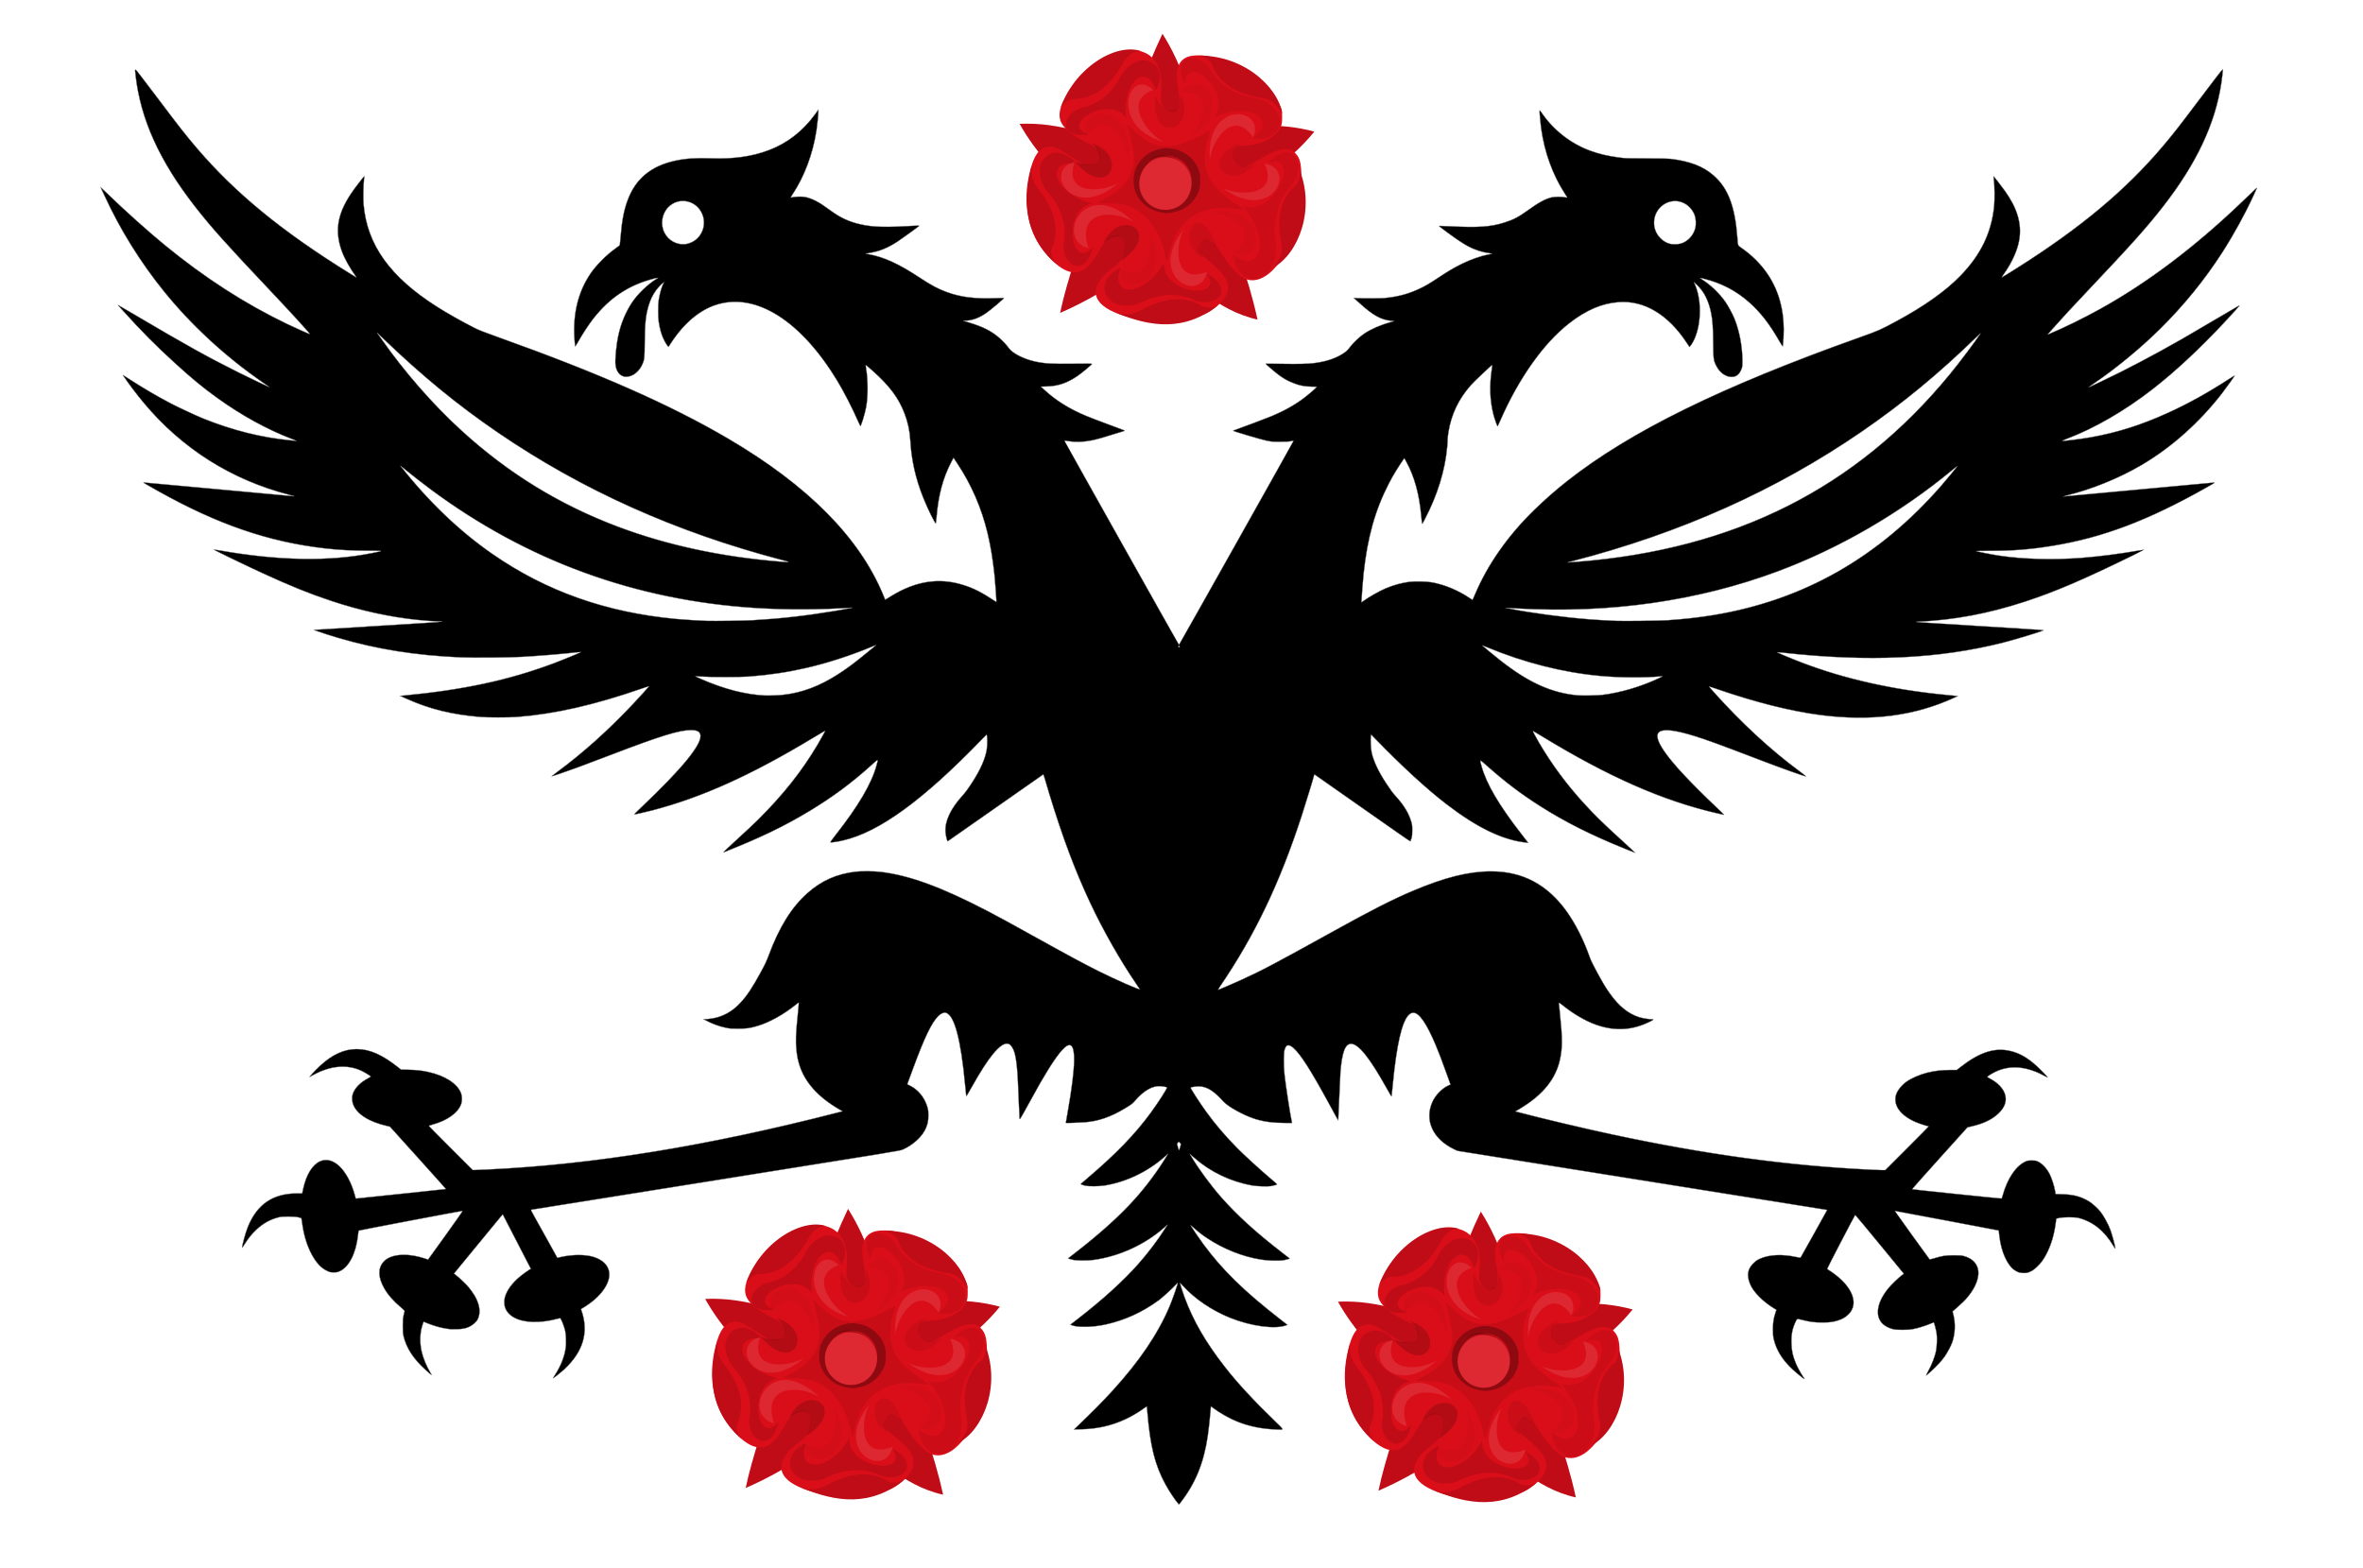 <?xml version="1.0" encoding="UTF-8" standalone="no"?>
<!-- Created with Inkscape (http://www.inkscape.org/) -->

<svg
   xmlns:dc="http://purl.org/dc/elements/1.1/"
   xmlns:cc="http://creativecommons.org/ns#"
   xmlns:rdf="http://www.w3.org/1999/02/22-rdf-syntax-ns#"
   xmlns:svg="http://www.w3.org/2000/svg"
   xmlns="http://www.w3.org/2000/svg"
   xmlns:sodipodi="http://sodipodi.sourceforge.net/DTD/sodipodi-0.dtd"
   xmlns:inkscape="http://www.inkscape.org/namespaces/inkscape"
   width="609.526"
   height="404.465"
   id="svg5041"
   version="1.1"
   inkscape:version="0.48.4 r9939"
   sodipodi:docname="Nieuw document 7">
  <defs
     id="defs5043">
    <filter
       color-interpolation-filters="sRGB"
       inkscape:collect="always"
       id="filter4753-3"
       x="-0.242"
       width="1.485"
       y="-0.245"
       height="1.491">
      <feGaussianBlur
         inkscape:collect="always"
         stdDeviation="8.356"
         id="feGaussianBlur4755-8" />
    </filter>
    <filter
       id="filter14709-8-3-1-2-97-9"
       inkscape:collect="always"
       color-interpolation-filters="sRGB">
      <feGaussianBlur
         id="feGaussianBlur14711-6-9-2-1-3-3"
         stdDeviation="1.6"
         inkscape:collect="always" />
    </filter>
    <filter
       color-interpolation-filters="sRGB"
       inkscape:collect="always"
       id="filter4753-5"
       x="-0.242"
       width="1.485"
       y="-0.245"
       height="1.491">
      <feGaussianBlur
         inkscape:collect="always"
         stdDeviation="8.356"
         id="feGaussianBlur4755-4" />
    </filter>
    <filter
       id="filter14709-8-3-1-2-97-3"
       inkscape:collect="always"
       color-interpolation-filters="sRGB">
      <feGaussianBlur
         id="feGaussianBlur14711-6-9-2-1-3-1"
         stdDeviation="1.6"
         inkscape:collect="always" />
    </filter>
    <filter
       color-interpolation-filters="sRGB"
       inkscape:collect="always"
       id="filter4753-0"
       x="-0.242"
       width="1.485"
       y="-0.245"
       height="1.491">
      <feGaussianBlur
         inkscape:collect="always"
         stdDeviation="8.356"
         id="feGaussianBlur4755-9" />
    </filter>
    <filter
       id="filter14709-8-3-1-2-97-4"
       inkscape:collect="always"
       color-interpolation-filters="sRGB">
      <feGaussianBlur
         id="feGaussianBlur14711-6-9-2-1-3-8"
         stdDeviation="1.6"
         inkscape:collect="always" />
    </filter>
  </defs>
  <sodipodi:namedview
     id="base"
     pagecolor="#ffffff"
     bordercolor="#666666"
     borderopacity="1.0"
     inkscape:pageopacity="0.0"
     inkscape:pageshadow="2"
     inkscape:zoom="0.49497475"
     inkscape:cx="601.22318"
     inkscape:cy="135.12183"
     inkscape:document-units="px"
     inkscape:current-layer="layer1"
     showgrid="false"
     fit-margin-top="0"
     fit-margin-left="0"
     fit-margin-right="0"
     fit-margin-bottom="0"
     inkscape:window-width="1600"
     inkscape:window-height="837"
     inkscape:window-x="-8"
     inkscape:window-y="-8"
     inkscape:window-maximized="1" />
  <g
     inkscape:label="Laag 1"
     inkscape:groupmode="layer"
     id="layer1"
     transform="translate(36.192,-327.272)">
    <rect
       style="fill:#ffffff;fill-opacity:1;fill-rule:evenodd;stroke:none"
       id="rect3472"
       width="609.526"
       height="404.465"
       x="-36.192"
       y="327.272" />
    <path
       style="fill:#000000;stroke:#727272;stroke-width:0.094;stroke-opacity:1"
       d="m 267.809,715.253 c -0.754,-0.805 -2.429,-3.311 -3.379,-5.059 -2.732,-5.02 -3.939,-9.852 -4.671,-18.701 -0.07,-0.767 -0.132,-1.407 -0.142,-1.422 0,-0.016 -0.398,0.245 -0.849,0.579 -1.299,0.959 -3.347,2.146 -4.952,2.867 -3.521,1.582 -6.897,2.332 -11.011,2.444 l -1.966,0.054 0.836,-0.802 c 4.244,-4.074 6.412,-6.266 9.057,-9.159 6.909,-7.555 11.69,-14.602 14.704,-21.668 0.822,-1.928 2.275,-6.115 2.16,-6.222 -0.01,-0.017 -0.248,0.224 -0.512,0.534 -0.641,0.755 -3.451,3.32 -4.369,3.99 -4.274,3.113 -8.739,5.152 -13.677,6.244 -3.319,0.734 -7.211,0.824 -8.736,0.202 l -0.399,-0.162 1.747,-1.348 c 6.47,-4.995 12.036,-10.043 15.811,-14.342 2.642,-3.007 4.906,-6.009 7.02,-9.306 l 0.518,-0.809 -0.921,0.811 c -4.941,4.349 -11.5,7.355 -18.077,8.285 -1.581,0.223 -4.392,0.225 -5.408,0 -0.406,-0.09 -0.863,-0.21 -1.016,-0.27 l -0.278,-0.108 2.098,-1.628 c 6.319,-4.904 11.443,-9.544 15.183,-13.746 3.067,-3.447 5.854,-7.209 8.195,-11.059 l 0.328,-0.539 -0.956,0.835 c -4.434,3.874 -9.949,6.484 -15.549,7.359 -1.238,0.194 -3.967,0.219 -4.805,0.045 -0.627,-0.131 -1.254,-0.37 -1.211,-0.463 0,-0.032 0.712,-0.639 1.551,-1.35 7.506,-6.373 12.4,-11.427 16.537,-17.08 1.937,-2.646 4.303,-6.343 4.141,-6.47 -0.144,-0.112 -0.851,-0.264 -1.507,-0.323 -2.134,-0.194 -4.39,1.065 -6.717,3.752 -0.676,0.78 -0.871,0.928 -2.573,1.961 -3.678,2.23 -6.876,3.33 -10.456,3.595 -1.393,0.103 -4.833,0.221 -4.833,0.166 0,-0.024 0.241,-1.413 0.536,-3.09 2.111,-11.998 2.142,-17.558 0.106,-16.941 -1.069,0.322 -2.971,2.673 -5.421,6.697 -1.618,2.656 -1.739,2.867 -4.468,7.818 -2.619,4.747 -2.627,4.759 -2.684,4.361 -0.03,-0.22 -0.118,-2.241 -0.207,-4.491 -0.289,-8.102 -0.556,-10.892 -1.223,-12.865 -0.23,-0.679 -0.739,-1.482 -1.089,-1.718 -1.588,-1.069 -4.312,1.658 -8.233,8.245 -0.383,0.643 -1.205,2.076 -1.827,3.185 -1.056,1.885 -1.134,1.996 -1.186,1.708 -0.03,-0.169 -0.144,-1.278 -0.255,-2.466 -1.124,-12.117 -2.826,-18.44 -5.08,-18.877 -0.471,-0.092 -1.209,0.239 -1.791,0.803 -1.755,1.697 -3.633,5.599 -6.65,13.82 l -1.414,3.85 0.512,0.236 c 2.186,1.01 3.92,3.079 4.659,5.561 0.232,0.781 0.267,1.071 0.27,2.203 0,1.433 -0.132,2.112 -0.635,3.318 -0.904,2.14 -3.309,4.359 -5.995,5.528 -0.723,0.315 -1.673,0.47 -48.127,7.883 -26.063,4.159 -47.489,7.583 -47.612,7.609 -0.212,0.046 -0.177,0.129 0.848,1.949 0.589,1.045 2.14,3.827 3.444,6.181 l 2.372,4.281 0.958,-0.212 c 3.08,-0.681 6.368,-0.671 8.509,0.024 2.259,0.734 3.634,2.101 3.903,3.876 0.42,2.787 -2.141,6.401 -6.388,9.012 l -0.879,0.54 0.148,0.428 c 1.913,5.552 0.423,10.588 -4.471,15.115 -0.88,0.814 -2.861,2.381 -2.931,2.318 -0.01,-0.017 0.195,-0.368 0.47,-0.784 1.549,-2.343 2.548,-4.871 2.846,-7.203 0.149,-1.166 0.08,-3.235 -0.145,-4.253 -0.277,-1.255 -1.1,-3.282 -1.333,-3.282 -0.05,0 -0.475,0.101 -0.938,0.224 -3.312,0.877 -6.721,0.991 -9.189,0.306 -2.059,-0.572 -3.475,-1.702 -4.028,-3.216 -0.253,-0.694 -0.286,-1.863 -0.08,-2.663 0.474,-1.795 1.865,-3.713 3.932,-5.421 0.726,-0.6 1.906,-1.453 2.532,-1.828 l 0.244,-0.147 -0.254,-0.483 c -0.14,-0.265 -1.772,-3.424 -3.626,-7.019 l -3.372,-6.537 -1.576,1.906 c -0.868,1.048 -3.695,4.487 -6.283,7.641 l -4.707,5.735 0.323,0.24 c 0.695,0.517 2.488,2.172 3.093,2.855 2.909,3.29 3.869,6.451 2.663,8.766 -0.309,0.596 -1.379,1.525 -2.139,1.861 -1.019,0.45 -1.677,0.575 -3.294,0.628 -1.233,0.04 -1.663,0.016 -2.623,-0.141 -1.501,-0.248 -3.143,-0.708 -4.644,-1.302 l -1.212,-0.48 -0.211,0.594 c -0.736,2.067 -0.844,4.596 -0.301,7.049 0.366,1.661 1.303,3.93 2.256,5.468 0.211,0.34 0.339,0.618 0.286,0.618 -0.05,0 -0.773,-0.617 -1.598,-1.371 -3.147,-2.877 -4.875,-5.555 -5.637,-8.723 -0.138,-0.582 -0.176,-1.133 -0.175,-2.583 0,-1.596 0.03,-1.97 0.232,-2.787 0.132,-0.519 0.236,-0.994 0.244,-1.054 0,-0.06 -0.413,-0.465 -0.934,-0.899 -1.938,-1.616 -3.394,-3.28 -4.348,-4.97 -1.582,-2.805 -1.646,-5.118 -0.188,-6.795 1.771,-2.036 6.016,-2.393 10.614,-0.892 l 0.904,0.295 4.509,-6.261 c 2.479,-3.444 4.46,-6.273 4.401,-6.287 -0.149,-0.035 -26.729,5.009 -26.801,5.087 -0.03,0.035 -0.119,0.569 -0.178,1.188 -0.487,4.604 -2.304,8.197 -4.687,9.271 -0.62,0.279 -0.754,0.305 -1.577,0.305 -0.864,0 -0.93,-0.016 -1.735,-0.388 -1.479,-0.686 -2.745,-2.029 -3.894,-4.132 -1.255,-2.295 -2.088,-4.993 -2.517,-8.157 -0.09,-0.643 -0.175,-1.213 -0.195,-1.266 -0.01,-0.054 -0.406,-0.175 -0.856,-0.27 -1.132,-0.238 -3.959,-0.242 -4.901,-0.011 -2.287,0.569 -4.145,1.6 -5.92,3.284 -1.142,1.085 -1.985,2.131 -2.953,3.667 -0.365,0.579 -0.664,0.989 -0.664,0.911 0,-0.63 0.852,-3.767 1.399,-5.151 2.383,-6.028 6.489,-8.855 12.863,-8.856 l 1.236,0 0.266,-1.236 c 0.771,-3.565 2.359,-6.15 4.325,-7.035 1.645,-0.74 3.449,-0.269 5.103,1.336 1.599,1.551 3.046,4.272 3.865,7.271 l 0.276,1.01 0.351,-0.047 c 0.194,-0.024 5.416,-0.573 11.606,-1.216 6.188,-0.643 11.267,-1.184 11.287,-1.202 0.01,-0.021 -3.225,-3.648 -7.208,-8.066 l -7.245,-8.033 -0.702,-0.16 c -4.699,-1.074 -7.826,-3.051 -8.776,-5.551 -0.291,-0.763 -0.35,-1.898 -0.138,-2.603 0.466,-1.544 1.878,-3.031 3.908,-4.113 0.443,-0.237 0.808,-0.45 0.808,-0.475 0,-0.13 -1.645,-1.138 -2.5,-1.528 -3.681,-1.683 -7.936,-1.307 -12.328,1.091 -0.465,0.254 -0.888,0.484 -0.939,0.511 -0.327,0.172 1.433,-1.734 2.631,-2.849 3.136,-2.918 6.212,-4.328 9.44,-4.328 3.368,0 6.552,1.391 10.707,4.678 l 0.76,0.602 1.993,0.052 c 2.118,0.055 3.423,0.202 5.085,0.572 4.262,0.948 7.427,2.989 8.384,5.404 0.309,0.781 0.347,1.972 0.09,2.769 -0.762,2.336 -3.587,4.379 -7.513,5.429 -0.474,0.127 -0.855,0.271 -0.844,0.321 0,0.049 2.561,2.629 5.668,5.732 l 5.65,5.642 0.406,0 c 0.222,0 1.71,-0.061 3.305,-0.136 27.305,-1.278 56.827,-6.07 90.143,-14.632 l 1.508,-0.388 -1.017,-0.597 c -5.343,-3.138 -8.713,-6.921 -10.097,-11.336 -0.401,-1.278 -0.581,-2.174 -0.755,-3.75 -0.259,-2.345 -0.186,-4.325 0.353,-9.473 0.165,-1.575 0.283,-2.881 0.261,-2.9 -0.01,-0.021 -0.366,0.229 -0.767,0.553 -3.128,2.526 -6.785,4.564 -9.823,5.471 -2.017,0.602 -2.943,0.731 -5.21,0.724 -1.697,0 -2.048,-0.032 -3.048,-0.241 -1.718,-0.357 -3.498,-1.007 -5.064,-1.851 l -0.689,-0.371 0.541,0 c 0.298,0 0.962,-0.063 1.476,-0.139 2.901,-0.424 5.432,-1.815 7.573,-4.158 1.698,-1.86 3.009,-3.834 5.147,-7.756 1.15,-2.109 1.517,-2.885 2.064,-4.361 2.74,-7.379 5.904,-12.46 10.053,-16.137 3.595,-3.188 7.487,-4.91 12.425,-5.496 1.346,-0.16 4.791,-0.134 6.329,0.048 7.492,0.884 15.798,3.923 27.738,10.149 2.914,1.519 4.596,2.436 11.405,6.211 10.061,5.579 13.072,7.201 17.206,9.27 4.39,2.197 10.779,4.995 10.563,4.627 -0.05,-0.094 -0.478,-0.727 -0.942,-1.407 -4.156,-6.096 -8.536,-13.813 -11.854,-20.883 -3.931,-8.376 -7.189,-17.081 -10.599,-28.322 -0.533,-1.756 -1.066,-3.548 -1.186,-3.983 -0.138,-0.505 -0.258,-0.777 -0.331,-0.752 -0.07,0.024 -5.596,3.893 -12.295,8.601 -6.699,4.708 -12.233,8.58 -12.299,8.602 -0.17,0.059 -0.524,-1.386 -0.594,-2.419 -0.186,-2.772 1.301,-5.95 4.373,-9.342 0.797,-0.879 1.478,-1.811 2.59,-3.539 2.061,-3.204 3.286,-5.977 3.673,-8.317 0.209,-1.264 0.173,-3.932 -0.05,-3.847 -0.04,0.016 -0.616,0.592 -1.285,1.284 -15.123,15.636 -26.389,23.828 -35.734,25.982 -1.296,0.299 -2.923,0.544 -3.217,0.484 -0.118,-0.024 0.179,-0.466 1.215,-1.786 5.993,-7.638 9.342,-13.325 10.644,-18.079 0.486,-1.779 0.636,-1.8 -1.629,0.234 -4.933,4.429 -9.731,7.975 -15.566,11.504 -6.54,3.954 -12.72,6.931 -22.163,10.672 -0.368,0.145 0.157,-0.368 3.342,-3.27 2.079,-1.893 4.53,-4.192 5.45,-5.109 6.548,-6.53 11.32,-12.549 15.358,-19.373 0.836,-1.412 2.019,-3.562 1.976,-3.593 -0.01,-0.012 -1.536,0.885 -3.373,1.994 -15.726,9.483 -28.529,15.249 -41.147,18.533 -2.022,0.526 -4.712,1.13 -4.775,1.071 -0.03,-0.024 0.764,-0.806 1.751,-1.741 10.833,-10.259 15.993,-16.629 15.316,-18.911 -0.237,-0.802 -0.93,-1.11 -2.471,-1.1 -3.038,0.021 -7.829,1.505 -20.488,6.352 -3.191,1.222 -7.107,2.7 -8.704,3.285 -2.878,1.055 -6.692,2.357 -6.747,2.306 -0.01,-0.016 0.708,-0.57 1.612,-1.235 6.437,-4.738 13.061,-10.674 19.308,-17.302 1.57,-1.666 4.313,-4.687 4.313,-4.75 0,-0.021 -0.807,0.245 -1.794,0.588 -12.341,4.288 -22.529,6.607 -32.371,7.366 -1.91,0.148 -7.663,0.148 -9.39,0 -7.462,-0.638 -13.063,-2.022 -19.072,-4.711 l -1.622,-0.726 0.787,-0.074 c 15.584,-1.484 27.219,-3.987 38.96,-8.385 2.279,-0.853 7.054,-2.828 6.979,-2.886 0,-0.012 -0.713,0.056 -1.55,0.148 -3.734,0.412 -9.111,0.852 -13.666,1.119 -3.331,0.194 -12.618,0.274 -15.891,0.137 -11.549,-0.486 -21.695,-2.1 -31.596,-5.029 -2.156,-0.637 -3.912,-1.201 -5.408,-1.734 l -0.835,-0.298 0.541,-0.065 c 0.297,-0.035 7.783,-0.502 16.634,-1.035 8.851,-0.533 16.041,-1 15.977,-1.038 -0.07,-0.035 -0.451,-0.07 -0.856,-0.071 -0.907,0 -3.805,-0.211 -5.653,-0.403 -7.214,-0.752 -14.723,-2.408 -22.218,-4.899 -5.644,-1.876 -10.578,-3.872 -17.796,-7.197 -4.663,-2.148 -12.601,-5.996 -12.517,-6.067 0.01,-0.016 0.583,0.072 1.259,0.193 15.425,2.744 28.676,2.979 39.798,0.706 2.918,-0.596 2.968,-0.566 -0.962,-0.577 -4.429,-0.011 -7.751,-0.186 -11.355,-0.597 -14.524,-1.655 -27.673,-6.168 -43.029,-14.767 -3.087,-1.728 -3.924,-2.219 -3.834,-2.247 0.05,-0.016 8.783,0.784 19.412,1.776 10.63,0.991 19.407,1.799 19.506,1.796 0.09,0 -0.443,-0.165 -1.199,-0.36 -14.935,-3.836 -27.694,-11.879 -37.572,-23.685 -1.884,-2.252 -4.018,-5.08 -5.389,-7.14 -0.106,-0.168 -0.09,-0.16 1.699,1.002 3.421,2.212 7.24,4.449 10.537,6.175 2.03,1.063 6.791,3.278 8.602,4.003 7.538,3.017 14.96,4.863 22.405,5.574 0.805,0.077 1.491,0.138 1.524,0.137 0.04,0 -0.624,-0.267 -1.462,-0.59 -6.258,-2.413 -12.803,-6.022 -18.976,-10.463 -3.749,-2.698 -6.602,-5.049 -11.019,-9.082 -4.98,-4.547 -8.543,-8.137 -13.162,-13.264 -0.668,-0.742 -1.285,-1.425 -1.372,-1.519 -0.148,-0.161 -0.145,-0.165 0.05,-0.072 0.119,0.054 2.038,1.179 4.278,2.5 13.148,7.755 18.773,10.88 26.636,14.801 2.627,1.31 7.926,3.846 8.038,3.846 0.03,0 -0.785,-0.577 -1.806,-1.282 -9.508,-6.566 -18.262,-14.625 -25.275,-23.27 -6.26,-7.716 -11.566,-16.269 -15.616,-25.168 -0.416,-0.915 -0.78,-1.699 -0.809,-1.742 -0.176,-0.265 0.311,0.173 1.741,1.562 4.286,4.168 10.532,9.764 14.754,13.222 10.337,8.466 20.622,15.102 31.564,20.361 2.216,1.065 5.811,2.665 5.87,2.612 0.105,-0.091 -5.169,-5.857 -10.352,-11.335 -11.181,-11.818 -15.12,-16.221 -19.277,-21.55 -9.164,-11.75 -14.065,-22.568 -15.331,-33.834 -0.228,-2.023 -0.349,-2.046 1.458,0.276 0.883,1.134 3.125,4.084 4.983,6.557 4.686,6.234 6.634,8.714 9.293,11.826 10.025,11.734 22.012,21.557 39.621,32.467 1.787,1.107 1.708,1.068 1.478,0.749 -1.547,-2.137 -2.976,-4.702 -3.631,-6.515 -2.012,-5.564 -1.09,-10.177 3.216,-16.094 0.933,-1.28 2.549,-3.335 2.594,-3.295 0.01,0.021 -0.01,0.393 -0.08,0.832 -0.174,1.305 -0.235,5.076 -0.106,6.52 0.944,10.445 6.842,18.651 18.934,26.341 2.643,1.68 6.263,3.723 9.587,5.411 1.28,0.65 2.288,1.047 6.292,2.478 25.895,9.251 44.339,17.391 59.261,26.153 20.498,12.036 33.779,25.425 39.943,40.267 l 0.524,1.265 1.653,-1.013 c 6.152,-3.771 12.159,-4.717 18.223,-2.871 2.88,0.876 4.916,1.906 8.614,4.355 0.174,0.115 0.186,0.101 0.186,-0.225 0,-0.494 -0.374,-5.468 -0.497,-6.597 -0.449,-4.17 -1.008,-7.548 -1.772,-10.744 -1.577,-6.591 -4.194,-12.61 -7.893,-18.153 l -0.895,-1.34 -0.519,0.98 c -2.169,4.105 -3.375,8.593 -3.862,14.377 -0.07,0.742 -0.145,1.424 -0.183,1.517 -0.119,0.303 -1.985,-3.452 -3.201,-6.462 -2.012,-4.976 -3.1,-9.778 -3.396,-14.97 -0.136,-2.39 -0.598,-4.544 -1.474,-6.862 -1.522,-4.028 -3.933,-7.237 -8.394,-11.174 -0.864,-0.762 -1.59,-1.368 -1.613,-1.347 -0.03,0.021 0,0.328 0.07,0.683 0.54,3.18 0.557,7.303 0.04,10.159 -0.316,1.758 -1.339,5.053 -1.515,4.885 -0.04,-0.042 -0.301,-0.581 -0.569,-1.199 -1.431,-3.285 -3.676,-7.662 -5.341,-10.411 -9.371,-15.478 -20.861,-22.793 -31.006,-19.741 -4.393,1.322 -8.494,4.74 -11.892,9.915 l -0.675,1.026 -0.23,-0.262 c -0.398,-0.451 -1.099,-1.778 -1.452,-2.747 -0.36,-0.989 -0.644,-2.187 -0.852,-3.584 -0.165,-1.11 -0.166,-4.3 0,-5.395 0.25,-1.676 0.776,-3.563 1.209,-4.343 l 0.19,-0.342 -0.253,0.151 c -0.353,0.211 -1.382,1.317 -1.875,2.016 -0.869,1.23 -1.44,2.449 -1.914,4.091 -0.69,2.391 -0.89,4.372 -0.936,9.271 -0.04,4.017 -0.08,4.402 -0.556,5.519 -0.829,1.927 -2.411,3.229 -4.029,3.312 -0.578,0.032 -0.751,0 -1.214,-0.207 -0.928,-0.415 -1.507,-1.319 -1.733,-2.706 -0.208,-1.281 0.172,-5.3 0.745,-7.888 0.681,-3.069 1.927,-6.032 3.539,-8.409 1.503,-2.219 3.981,-4.599 6.275,-6.028 0.257,-0.16 0.466,-0.303 0.466,-0.318 0,-0.017 -0.381,0.067 -0.848,0.181 -6.587,1.608 -11.648,4.931 -15.982,10.492 -1.082,1.387 -2.674,3.814 -3.749,5.715 -0.588,1.039 -0.848,1.422 -0.888,1.304 -0.03,-0.093 -0.105,-0.997 -0.17,-2.011 -0.404,-6.512 0.974,-12.057 4.168,-16.769 1.425,-2.102 4.184,-4.876 6.383,-6.418 0.579,-0.407 1.082,-0.783 1.118,-0.836 0.04,-0.053 0.146,-1.064 0.245,-2.249 0.348,-4.176 0.831,-6.715 1.763,-9.274 2.04,-5.604 6.038,-8.945 12.335,-10.308 2.657,-0.575 5.331,-0.754 9.141,-0.613 5.836,0.217 10.671,-0.466 15.028,-2.12 4.749,-1.803 8.728,-4.894 11.873,-9.219 l 0.877,-1.207 0,0.443 c 0,0.773 -0.277,3.542 -0.486,4.893 -0.942,6.101 -3.067,11.794 -6.143,16.461 -0.301,0.457 -0.528,0.849 -0.503,0.872 0.03,0.024 0.191,-0.01 0.369,-0.069 0.493,-0.166 2.521,-0.225 3.247,-0.096 0.862,0.154 1.938,0.548 2.977,1.091 1.045,0.546 1.766,1.019 3.688,2.422 2.539,1.856 4.752,2.879 7.653,3.542 3.33,0.761 6.456,0.84 14.456,0.367 0.741,-0.044 0.812,-0.035 0.697,0.093 -0.197,0.216 -4.658,3.445 -5.608,4.058 -1.787,1.155 -3.263,1.868 -4.876,2.361 -0.929,0.284 -2.655,0.631 -3.195,0.643 -0.197,0 0.03,0.073 0.556,0.172 4.176,0.775 7.88,2.475 13.518,6.202 2.843,1.88 4.659,2.837 6.902,3.638 3.571,1.277 7.141,1.719 12.32,1.525 1.243,-0.046 2.28,-0.072 2.305,-0.058 0.138,0.087 -3.354,3.056 -4.606,3.917 -1.745,1.201 -3.392,1.833 -5.017,1.925 l -0.928,0.053 1.567,0.466 c 3.55,1.057 5.735,2.166 7.785,3.949 0.967,0.842 1.851,1.794 2.516,2.71 0.906,1.247 3.698,2.689 6.417,3.316 2.603,0.6 4.53,0.719 10.337,0.64 3.019,-0.041 4.646,-0.032 4.646,0.024 0,0.177 -2.541,2.307 -3.721,3.119 -2.643,1.818 -4.985,2.622 -7.915,2.715 l -1.557,0.049 0.869,0.803 c 3.009,2.78 6.466,4.933 10.859,6.764 0.995,0.415 3.525,1.385 5.622,2.155 4.175,1.533 4.424,1.634 4.2,1.704 -5.631,1.76 -6.884,2.123 -8.4,2.433 -2.203,0.45 -4.18,0.51 -6.189,0.188 -0.481,-0.077 -0.889,-0.127 -0.907,-0.11 -0.04,0.04 29.49,52.656 29.557,52.66 0.07,0 29.615,-52.603 29.571,-52.643 -0.01,-0.016 -0.339,0.035 -0.718,0.119 -0.525,0.113 -1.184,0.147 -2.8,0.147 -2.033,0 -2.168,-0.012 -3.54,-0.295 -1.3,-0.269 -8.553,-2.417 -8.553,-2.533 0,-0.028 0.187,-0.115 0.417,-0.196 2.178,-0.767 8.052,-2.983 9.435,-3.557 3.384,-1.408 6.151,-2.963 8.582,-4.825 1.028,-0.787 2.489,-2.035 2.835,-2.421 l 0.334,-0.372 -1.191,-0.01 c -1.984,-0.01 -3.565,-0.342 -5.37,-1.128 -1.233,-0.537 -1.7,-0.801 -2.998,-1.692 -0.855,-0.586 -3.741,-3.045 -3.661,-3.119 0.01,-0.016 1.893,0.01 4.168,0.047 4.075,0.074 6.643,0.021 8.226,-0.175 2.987,-0.366 5.291,-1.087 7.253,-2.27 1.084,-0.654 1.482,-1.016 2.251,-2.043 0.798,-1.066 2.511,-2.643 3.71,-3.417 1.735,-1.121 4.131,-2.155 6.528,-2.82 l 1.046,-0.29 -0.947,-0.105 c -2.511,-0.278 -4.557,-1.414 -7.776,-4.322 l -1.724,-1.557 1.031,0.052 c 1.707,0.087 5.99,0.061 7.035,-0.041 3.372,-0.33 6.142,-1.08 8.953,-2.423 1.582,-0.756 2.485,-1.284 4.732,-2.773 2.666,-1.766 4.051,-2.583 6.122,-3.611 2.106,-1.046 4.899,-2.033 6.734,-2.381 1.346,-0.256 1.34,-0.249 0.392,-0.363 -1.727,-0.208 -3.709,-0.84 -5.39,-1.718 -1.255,-0.656 -2.867,-1.722 -5.408,-3.582 -2.052,-1.501 -2.312,-1.718 -2.08,-1.744 0.145,-0.016 1.552,0.035 3.126,0.118 6.871,0.353 10.163,0.114 13.629,-0.989 2.324,-0.74 3.678,-1.446 5.98,-3.117 2.769,-2.011 4.54,-2.977 6.17,-3.365 0.898,-0.214 2.715,-0.223 3.515,-0.016 0.31,0.079 0.565,0.127 0.565,0.103 0,-0.024 -0.29,-0.489 -0.644,-1.035 -3.163,-4.873 -5.274,-10.689 -6.131,-16.898 -0.211,-1.524 -0.452,-4.393 -0.385,-4.578 0.03,-0.065 0.235,0.163 0.468,0.505 3.081,4.516 7.425,7.945 12.444,9.825 2.345,0.877 4.597,1.408 7.767,1.829 1.362,0.181 1.881,0.197 6.833,0.206 3.486,0.011 5.669,0.047 6.247,0.117 5.003,0.598 8.42,1.913 11.134,4.283 3.712,3.244 5.513,7.941 6.116,15.966 0.173,2.287 0.07,2.031 1.111,2.762 5.38,3.776 8.826,8.791 10.18,14.816 0.589,2.619 0.792,5.36 0.618,8.343 -0.07,1.143 -0.153,2.128 -0.191,2.19 -0.04,0.067 -0.423,-0.505 -0.953,-1.426 -2.537,-4.416 -4.779,-7.293 -7.728,-9.918 -3.324,-2.959 -7.13,-4.947 -11.628,-6.074 -0.588,-0.147 -1.083,-0.256 -1.099,-0.241 -0.01,0.016 0.223,0.185 0.53,0.38 2.219,1.403 4.468,3.541 6.009,5.713 0.733,1.033 1.926,3.227 2.411,4.431 1.278,3.177 2.014,7.051 2.054,10.809 0,1.171 -0.01,1.538 -0.166,1.975 -0.586,1.738 -1.671,2.486 -3.193,2.202 -1.316,-0.245 -2.539,-1.216 -3.296,-2.618 -0.807,-1.494 -0.862,-1.871 -0.899,-6.182 -0.03,-3.776 -0.157,-5.642 -0.495,-7.425 -0.636,-3.353 -1.896,-5.846 -3.839,-7.6 l -0.644,-0.582 0.2,0.432 c 2.092,4.495 1.694,11.965 -0.834,15.674 -0.251,0.37 -0.471,0.66 -0.486,0.645 -0.01,-0.016 -0.34,-0.502 -0.722,-1.081 -4.838,-7.341 -11.002,-11.014 -17.629,-10.503 -4.316,0.333 -8.361,2.078 -12.718,5.483 -6.578,5.143 -12.956,14.139 -17.707,24.978 -0.364,0.828 -0.689,1.536 -0.725,1.574 -0.09,0.093 -0.827,-2.003 -1.119,-3.17 -0.892,-3.552 -1.02,-7.32 -0.396,-11.585 0.08,-0.561 0.132,-1.036 0.106,-1.055 -0.08,-0.078 -4.716,4.305 -5.517,5.222 -3.18,3.651 -5.01,7.5 -5.766,12.127 -0.105,0.649 -0.194,1.467 -0.194,1.819 0,0.351 -0.04,1.16 -0.105,1.798 -0.532,6.173 -2.5,12.56 -5.831,18.917 -0.519,0.991 -0.645,1.172 -0.686,0.989 -0.03,-0.123 -0.132,-1.034 -0.213,-2.023 -0.501,-5.536 -1.756,-10.098 -3.814,-13.848 l -0.536,-0.979 -0.242,0.355 c -1.61,2.366 -2.68,4.137 -3.753,6.215 -3.522,6.819 -5.509,13.92 -6.5,23.226 -0.161,1.498 -0.544,6.473 -0.544,7.047 l 0,0.348 0.417,-0.308 c 1.392,-1.025 4.151,-2.599 5.739,-3.272 2.014,-0.855 4.123,-1.442 6.133,-1.708 1.515,-0.201 4.512,-0.132 5.941,0.135 3.325,0.623 6.737,2.052 9.721,4.073 0.367,0.249 0.685,0.437 0.705,0.418 0.01,-0.021 0.312,-0.681 0.645,-1.472 3.241,-7.662 8.486,-15.125 15.297,-21.758 2.584,-2.517 5.548,-5.119 8.345,-7.323 16.369,-12.898 39.792,-24.408 75.656,-37.18 4.823,-1.718 5.279,-1.919 9.438,-4.17 7.133,-3.86 12.561,-7.71 16.356,-11.6 5.295,-5.429 8.05,-11.075 8.778,-17.996 0.173,-1.649 0.139,-5.374 -0.07,-6.909 -0.07,-0.463 -0.09,-0.854 -0.08,-0.869 0.04,-0.04 2.066,2.571 2.959,3.823 3.193,4.467 4.358,8.417 3.698,12.543 -0.431,2.69 -1.864,5.883 -3.984,8.879 -0.341,0.482 -0.598,0.876 -0.57,0.876 0.07,0 1.784,-1.054 4.073,-2.503 16.256,-10.283 27.859,-19.976 37.42,-31.26 2.648,-3.124 4.358,-5.306 8.983,-11.462 3.772,-5.022 6.505,-8.56 6.566,-8.503 0.07,0.059 -0.154,2.159 -0.379,3.648 -1.583,10.489 -6.427,20.749 -14.98,31.731 -4.212,5.407 -7.94,9.583 -19.077,21.361 -4.36,4.611 -6.78,7.227 -8.943,9.665 -0.856,0.964 -1.625,1.828 -1.712,1.919 -0.133,0.139 -0.08,0.13 0.382,-0.058 3.633,-1.505 8.971,-4.125 13.214,-6.486 12.172,-6.774 24.213,-15.86 36.229,-27.336 1.654,-1.581 3.264,-3.118 3.576,-3.417 0.656,-0.626 0.683,-0.734 -0.398,1.619 -2.18,4.753 -5.145,10.145 -8.081,14.697 -4.549,7.054 -9.857,13.58 -15.977,19.645 -4.891,4.847 -11.255,10.105 -16.864,13.932 -1.805,1.231 -1.914,1.335 -0.885,0.836 0.459,-0.222 1.676,-0.8 2.704,-1.284 6.016,-2.833 13.359,-6.694 20.598,-10.831 1.972,-1.128 9.99,-5.821 13.954,-8.169 0.511,-0.302 0.948,-0.532 0.972,-0.51 0.04,0.041 -1.303,1.538 -3.758,4.182 -6.323,6.806 -12.974,13 -18.789,17.498 -7.195,5.567 -14.856,9.992 -22.001,12.71 -0.69,0.263 -1.234,0.497 -1.208,0.52 0.14,0.128 4.762,-0.447 7.43,-0.924 6.851,-1.225 13.038,-3.193 19.948,-6.346 5.204,-2.374 10.145,-5.114 15.672,-8.691 0.801,-0.518 1.469,-0.927 1.486,-0.909 0.04,0.047 -2.193,3.171 -3.28,4.582 -5.784,7.508 -13.035,13.977 -20.75,18.516 -5.823,3.425 -12.843,6.28 -19.346,7.869 -0.555,0.136 -0.998,0.259 -0.982,0.273 0.03,0.021 37.639,-3.457 38.849,-3.592 0.532,-0.059 0.464,-0.012 -1.955,1.354 -14.846,8.387 -26.575,12.827 -39.474,14.944 -5.678,0.931 -10.166,1.293 -16.19,1.305 -2.065,0 -3.701,0.032 -3.637,0.064 0.292,0.144 3.821,0.84 5.854,1.154 6.142,0.949 14.146,1.166 21.494,0.582 4.576,-0.363 9.962,-1.058 14.681,-1.893 0.72,-0.128 1.325,-0.217 1.345,-0.199 0.01,0.016 -1.256,0.665 -2.834,1.439 -12.746,6.253 -20.136,9.419 -27.94,11.969 -9.511,3.107 -18.199,4.731 -27.675,5.172 -1.217,0.057 0.09,0.148 15.607,1.094 9.315,0.568 16.935,1.054 16.934,1.079 0,0.186 -7.057,2.348 -10.574,3.241 -16.42,4.169 -34.701,5.009 -56.511,2.594 -0.91,-0.101 -1.674,-0.166 -1.697,-0.145 -0.08,0.069 3.889,1.725 6.549,2.736 10.977,4.172 23.272,6.93 36.77,8.249 1.324,0.129 2.607,0.258 2.851,0.286 l 0.443,0.052 -0.962,0.442 c -10.219,4.701 -21.457,6.14 -34.58,4.431 -7.643,-0.996 -16.916,-3.337 -26.732,-6.749 -1.049,-0.365 -1.921,-0.651 -1.938,-0.635 -0.01,0.016 0.549,0.673 1.258,1.462 7.179,8 14.629,14.88 22.085,20.397 0.989,0.733 1.781,1.348 1.76,1.368 -0.132,0.12 -6.25,-2.061 -12.508,-4.461 -9.497,-3.641 -13.321,-5.035 -16.405,-5.981 -9.16,-2.807 -11.496,-1.642 -7.751,3.867 2.212,3.254 6.559,7.933 13.467,14.498 1.158,1.1 2.078,2 2.043,2 -0.04,0 -0.868,-0.185 -1.853,-0.411 -13.956,-3.203 -28.084,-9.428 -45.4,-20.002 -1.131,-0.691 -2.076,-1.255 -2.101,-1.255 -0.09,0 0.74,1.566 1.59,3.012 3.298,5.614 7.053,10.693 11.567,15.644 2.748,3.014 4.757,4.988 9.217,9.059 2.262,2.064 4.092,3.754 4.066,3.754 -0.03,0 -1.143,-0.44 -2.481,-0.978 -8.739,-3.51 -15.741,-7.027 -22.184,-11.143 -4.937,-3.154 -8.678,-5.982 -13.322,-10.071 -2.371,-2.087 -2.194,-2.068 -1.679,-0.187 1.252,4.558 4.511,10.106 10.321,17.567 0.771,0.989 1.467,1.892 1.549,2.005 l 0.15,0.207 -0.531,-0.056 c -6.02,-0.635 -12.605,-3.805 -20.539,-9.89 -5.085,-3.899 -11.655,-9.935 -18.339,-16.847 l -1.077,-1.114 -0.08,0.395 c -0.143,0.702 0,3.361 0.216,4.313 0.525,2.221 1.771,4.86 3.653,7.732 1.209,1.847 1.736,2.562 2.53,3.432 2.103,2.302 3.382,4.403 4.023,6.61 0.222,0.756 0.256,1.057 0.255,2.224 0,1.101 -0.04,1.48 -0.213,2.065 -0.118,0.394 -0.245,0.742 -0.285,0.775 -0.04,0.032 -5.603,-3.837 -12.362,-8.599 -6.759,-4.762 -12.322,-8.661 -12.363,-8.665 -0.04,0 -0.08,0.047 -0.08,0.113 0,0.216 -2.225,7.509 -3.243,10.628 -5.666,17.37 -12.065,30.744 -20.976,43.85 -0.361,0.531 -0.64,0.967 -0.621,0.967 0.149,0 3.425,-1.392 5.619,-2.387 5.615,-2.546 8.734,-4.19 24.333,-12.826 9.725,-5.384 14.891,-8.013 20.155,-10.255 8.29,-3.531 14.562,-5.101 20.381,-5.101 8.11,0 14.516,3.399 19.483,10.339 2.284,3.193 4.36,7.303 5.926,11.734 0.339,0.957 0.796,1.901 1.909,3.938 1.755,3.209 2.197,3.946 3.375,5.592 2.253,3.152 4.7,5.128 7.426,5.996 0.782,0.249 2.292,0.521 2.935,0.529 0.989,0.012 1.004,0.089 0.09,0.552 -4.621,2.361 -9.179,2.644 -14.14,0.877 -2.76,-0.983 -5.914,-2.84 -8.823,-5.197 -0.438,-0.353 -0.713,-0.523 -0.713,-0.438 0,0.076 0.132,1.386 0.291,2.911 0.653,6.222 0.652,8.707 0,11.718 -1.097,5.013 -4.418,9.116 -10.193,12.595 l -1.307,0.787 0.519,0.138 c 6,1.588 17.034,4.205 24.264,5.756 24.279,5.207 45.57,8.112 66.954,9.135 1.974,0.095 3.617,0.144 3.65,0.109 0.04,-0.036 2.567,-2.567 5.629,-5.628 3.063,-3.061 5.567,-5.6 5.567,-5.642 0,-0.042 -0.07,-0.076 -0.141,-0.076 -0.31,0 -2.32,-0.66 -3.253,-1.067 -3.854,-1.684 -5.729,-4.233 -5.057,-6.877 0.291,-1.139 1.435,-2.602 2.773,-3.547 1.279,-0.903 3.433,-1.836 5.296,-2.297 1.984,-0.49 3.757,-0.697 6.003,-0.703 l 1.64,0 0.916,-0.718 c 4.734,-3.709 8.504,-5.019 12.372,-4.299 2.566,0.478 4.778,1.679 7.285,3.955 1.213,1.101 2.984,2.957 2.898,3.035 0,0.011 -0.443,-0.207 -0.951,-0.487 -2.917,-1.61 -6.014,-2.362 -8.637,-2.099 -1.337,0.134 -2.495,0.444 -3.693,0.988 -0.936,0.424 -2.315,1.272 -2.307,1.417 0,0.035 0.374,0.267 0.827,0.509 1.872,1.005 3.229,2.42 3.711,3.871 0.593,1.777 0,3.526 -1.74,5.129 -1.637,1.509 -3.738,2.519 -6.692,3.216 l -1.224,0.289 -7.173,7.955 c -3.945,4.375 -7.141,7.979 -7.103,8.009 0.09,0.072 23.034,2.447 23.094,2.391 0.03,-0.024 0.135,-0.36 0.241,-0.748 1.222,-4.44 3.455,-7.736 5.985,-8.832 0.47,-0.204 0.669,-0.234 1.524,-0.234 0.855,0 1.055,0.032 1.53,0.235 1.1,0.472 2.363,1.806 3.097,3.269 0.574,1.149 1.165,2.993 1.429,4.463 l 0.119,0.684 1.679,0.051 c 2.963,0.09 4.853,0.591 6.916,1.835 0.8,0.482 2.199,1.738 2.935,2.635 0.796,0.969 2.073,3.301 2.589,4.72 0.575,1.589 1.392,4.741 1.259,4.863 -0.03,0.021 -0.252,-0.318 -0.511,-0.75 -2.315,-3.865 -5.322,-6.265 -9.001,-7.184 -0.938,-0.234 -3.768,-0.231 -4.892,0 -0.446,0.094 -0.811,0.196 -0.811,0.227 0,0.032 -0.07,0.553 -0.149,1.16 -0.418,3.076 -1.211,5.702 -2.411,7.973 -0.789,1.492 -1.451,2.378 -2.496,3.336 -0.706,0.647 -1.057,0.891 -1.674,1.169 -0.735,0.33 -0.834,0.351 -1.672,0.349 -0.975,0 -1.537,-0.178 -2.384,-0.75 -1.846,-1.245 -3.42,-4.73 -3.864,-8.555 -0.07,-0.52 -0.132,-1.107 -0.156,-1.307 l -0.05,-0.362 -13.387,-2.536 c -7.36,-1.395 -13.396,-2.525 -13.409,-2.513 -0.03,0.028 8.83,12.347 8.968,12.473 0.05,0.05 0.548,-0.057 1.254,-0.274 2.029,-0.622 2.905,-0.755 4.979,-0.758 1.438,0 1.951,0.032 2.457,0.156 2.622,0.652 4.061,2.418 3.897,4.786 -0.131,1.921 -1.254,4.154 -3.191,6.352 -0.334,0.378 -1.249,1.254 -2.034,1.947 l -1.426,1.26 0.193,0.74 c 0.608,2.328 0.495,5.034 -0.302,7.279 -0.303,0.849 -1.25,2.633 -1.864,3.511 -0.861,1.23 -1.995,2.475 -3.456,3.794 -0.753,0.68 -1.401,1.236 -1.442,1.236 -0.04,0 0.266,-0.617 0.678,-1.371 0.808,-1.476 1.531,-3.326 1.871,-4.788 0.295,-1.267 0.377,-3.8 0.162,-5.037 -0.132,-0.743 -0.595,-2.446 -0.696,-2.537 0,-0.012 -0.449,0.156 -0.967,0.377 -1.184,0.506 -2.978,1.057 -4.307,1.323 -0.854,0.171 -1.325,0.206 -2.797,0.207 -1.561,0 -1.863,-0.024 -2.553,-0.205 -1.569,-0.416 -2.735,-1.232 -3.297,-2.312 -0.381,-0.73 -0.486,-1.195 -0.487,-2.157 0,-1.815 0.947,-3.929 2.745,-6.113 0.741,-0.901 2.451,-2.548 3.418,-3.292 l 0.514,-0.396 -6.216,-7.575 c -3.419,-4.166 -6.262,-7.572 -6.316,-7.568 -0.09,0.01 -7.217,13.701 -7.221,13.884 0,0.049 0.255,0.242 0.572,0.429 0.818,0.481 2.306,1.637 3.094,2.401 3.489,3.384 4.118,6.854 1.647,9.085 -0.722,0.653 -1.393,1.032 -2.418,1.37 -1.35,0.445 -2.209,0.558 -4.178,0.554 -2.014,0 -3.035,-0.128 -4.915,-0.591 -1.669,-0.412 -1.551,-0.441 -1.992,0.497 -0.815,1.735 -1.103,3.275 -1.027,5.524 0.07,2.003 0.335,3.194 1.192,5.255 0.307,0.741 1.246,2.466 1.677,3.082 0.487,0.698 0.59,0.888 0.429,0.8 -0.421,-0.232 -1.959,-1.473 -2.935,-2.37 -2.642,-2.431 -4.264,-5.013 -4.932,-7.85 -0.178,-0.756 -0.217,-1.221 -0.221,-2.585 0,-1.784 0.155,-2.82 0.668,-4.333 l 0.233,-0.692 -0.552,-0.334 c -2.952,-1.785 -5.406,-4.267 -6.246,-6.317 -0.945,-2.31 -0.636,-3.996 1.012,-5.507 0.585,-0.535 0.929,-0.764 1.584,-1.051 2.392,-1.052 5.747,-1.201 9.333,-0.417 0.562,0.123 1.058,0.193 1.097,0.155 0.04,-0.04 1.602,-2.821 3.47,-6.183 l 3.396,-6.114 -0.66,-0.109 c -0.364,-0.06 -21.831,-3.491 -47.705,-7.624 l -47.045,-7.516 -0.934,-0.454 c -5.399,-2.628 -7.575,-7.415 -5.511,-12.124 0.736,-1.678 2.424,-3.46 3.965,-4.185 l 0.724,-0.341 -1.1,-3.064 c -1.176,-3.272 -1.879,-5.117 -2.699,-7.065 -2.323,-5.532 -4.259,-8.36 -5.721,-8.361 -0.519,0 -0.77,0.11 -1.225,0.539 -1.752,1.651 -3.152,7.725 -4.113,17.848 -0.141,1.484 -0.279,2.837 -0.309,3.007 -0.05,0.287 -0.152,0.133 -1.403,-2.113 -4.279,-7.679 -7.173,-11.279 -9.07,-11.279 -1.511,0 -2.308,2.118 -2.736,7.283 -0.05,0.668 -0.188,3.52 -0.295,6.339 -0.105,2.819 -0.221,5.348 -0.256,5.62 l -0.06,0.494 -2.48,-4.54 c -4.605,-8.438 -7.173,-12.457 -9.001,-14.09 -1.243,-1.111 -1.932,-0.971 -2.333,0.473 -0.233,0.846 -0.229,4.127 0,6.334 0.298,2.766 1.461,10.304 1.89,12.25 l 0.05,0.247 -1.467,0 c -3.365,0 -5.808,-0.315 -8.114,-1.046 -2.957,-0.938 -7.025,-3.197 -8.197,-4.554 -0.31,-0.357 -0.919,-0.987 -1.355,-1.4 -1.807,-1.714 -3.301,-2.441 -5.016,-2.441 -0.672,0 -1.863,0.187 -2.001,0.314 -0.119,0.106 2.293,3.851 3.966,6.16 2.405,3.318 4.747,6.07 8.001,9.396 1.609,1.644 5.985,5.648 8.49,7.766 1.014,0.858 1.844,1.588 1.844,1.622 0,0.091 -0.842,0.343 -1.552,0.465 -0.821,0.141 -3.736,0.057 -4.84,-0.14 -5.605,-1.001 -10.832,-3.503 -15.033,-7.196 l -1.125,-0.989 0.426,0.72 c 1.85,3.132 5.112,7.558 7.819,10.609 4.093,4.615 8.822,8.912 15.484,14.07 1.109,0.858 2.031,1.571 2.051,1.585 0.09,0.061 -0.79,0.33 -1.461,0.45 -1.265,0.226 -4.041,0.157 -5.924,-0.147 -4.803,-0.775 -9.66,-2.704 -13.887,-5.513 -1.337,-0.889 -2.176,-1.537 -3.43,-2.65 -0.535,-0.475 -0.916,-0.764 -0.845,-0.643 0.448,0.767 2.279,3.442 3.319,4.851 4.897,6.634 10.472,12.083 19.721,19.279 l 1.951,1.519 -0.435,0.151 c -2.921,1.014 -9.083,0.167 -14.386,-1.979 -4.724,-1.911 -9.101,-4.88 -12.166,-8.251 -0.417,-0.46 -0.758,-0.807 -0.758,-0.773 0,0.172 0.741,2.485 1.164,3.631 2.262,6.131 5.435,11.633 10.342,17.937 3.316,4.259 7.428,8.713 13.153,14.245 2.331,2.252 2.317,2.121 0.214,2.03 -3.886,-0.17 -7.022,-0.809 -10.154,-2.069 -1.915,-0.771 -4.367,-2.156 -6.13,-3.464 l -0.602,-0.447 -0.07,0.876 c -0.158,2.103 -0.473,4.982 -0.747,6.838 -1.028,6.971 -3.207,12.257 -7.099,17.214 -0.315,0.4 -0.347,0.418 -0.485,0.27 z m 0.391,-93.137 c -0.132,-0.166 -0.255,-0.303 -0.292,-0.303 -0.04,0 -0.161,0.119 -0.274,0.265 l -0.207,0.265 0.204,0.746 c 0.105,0.41 0.229,0.807 0.262,0.881 0.03,0.074 0.164,-0.245 0.295,-0.708 l 0.237,-0.843 -0.225,-0.303 z m -102.339,-115.621 c 4.802,-0.526 9.352,-2.236 14.127,-5.308 2.357,-1.516 4.294,-2.96 7.4,-5.518 0.992,-0.817 1.943,-1.596 2.114,-1.73 0.17,-0.135 0.281,-0.246 0.246,-0.247 -0.04,0 -0.455,0.163 -0.935,0.364 -5.332,2.245 -11.572,4.269 -17.017,5.518 -4.898,1.124 -9.623,1.829 -14.92,2.225 -2.163,0.162 -9.885,0.158 -12.073,0 -0.908,-0.068 -1.668,-0.108 -1.688,-0.09 -0.01,0.021 0.7,0.355 1.601,0.747 5.892,2.565 11.255,3.949 16.337,4.219 1.063,0.056 3.515,-0.032 4.808,-0.174 z m 211.394,0.011 c 4.646,-0.586 9.852,-2.127 14.403,-4.264 1.173,-0.55 1.176,-0.554 0.689,-0.509 -4.408,0.403 -10.703,0.365 -15.731,-0.095 -9.66,-0.883 -19.643,-3.412 -29.271,-7.415 -0.692,-0.287 -1.257,-0.507 -1.257,-0.488 0,0.052 3.428,2.867 4.817,3.955 7.254,5.682 13.088,8.31 19.862,8.945 1.231,0.116 5.168,0.035 6.488,-0.129 z m -109.133,-12.35 c 0,-0.04 -0.06,-0.147 -0.131,-0.237 -0.119,-0.154 -0.136,-0.155 -0.198,-0.01 -0.04,0.084 -0.04,0.192 0,0.237 0.07,0.101 0.339,0.109 0.339,0.011 z m -110.192,-6.891 c 7.141,-0.404 13.705,-1.144 21.165,-2.387 3.453,-0.575 5.144,-0.908 4.326,-0.851 -7.799,0.543 -16.884,0.573 -24.677,0.082 -30.986,-1.949 -59.038,-12.186 -83.843,-30.595 -2.011,-1.491 -4.884,-3.724 -6.313,-4.904 -1.312,-1.083 -1.586,-1.296 -1.46,-1.135 7.184,9.136 15.196,16.804 23.727,22.712 13.87,9.605 29.321,15.067 47.389,16.752 1.955,0.182 6.006,0.435 7.866,0.491 2.153,0.065 9.583,-0.04 11.82,-0.166 z m 236.087,0 c 4.329,-0.3 8.106,-0.726 11.701,-1.319 23.289,-3.84 42.678,-14.862 58.906,-33.484 1.51,-1.734 4.065,-4.844 4.065,-4.95 0,-0.028 -0.63,0.468 -1.401,1.104 -13.43,11.075 -29.043,20.126 -44.927,26.043 -20.534,7.65 -43.17,10.892 -66.933,9.587 -0.892,-0.049 -1.999,-0.109 -2.457,-0.133 l -0.836,-0.043 1.13,0.227 c 5.385,1.078 14.116,2.241 20.5,2.731 2.035,0.156 3.188,0.224 6.833,0.401 1.822,0.089 11.496,-0.028 13.419,-0.163 z m -23.486,-15.065 c 40.73,-3.207 72.103,-18.989 96.253,-48.419 2.565,-3.125 6.444,-8.28 7.883,-10.475 0.08,-0.124 -0.29,0.2 -0.825,0.719 -10,9.709 -19.22,17.312 -29.844,24.612 -22.023,15.131 -46.641,26.149 -74.559,33.371 -0.758,0.195 -1.328,0.359 -1.269,0.362 0.07,0 1.123,-0.073 2.361,-0.171 z m -205.103,-0.493 c -27.337,-7.176 -51.436,-17.99 -73.148,-32.821 -10.491,-7.167 -19.54,-14.587 -29.771,-24.412 l -1.451,-1.394 0.972,1.394 c 6,8.608 13.39,17.077 20.822,23.861 12.04,10.991 25.154,19.056 40.27,24.767 12.618,4.767 26.691,7.803 41.914,9.041 2.799,0.228 2.823,0.201 0.392,-0.437 z m -24.518,-81.508 c 0.291,-0.049 0.846,-0.231 1.232,-0.405 2.599,-1.166 3.882,-4.217 2.93,-6.966 -1.328,-3.826 -6.034,-4.965 -8.849,-2.142 -1.674,1.679 -2.113,4.436 -1.042,6.568 1.083,2.156 3.39,3.342 5.729,2.945 z m 256.431,-0.091 c 1.781,-0.503 3.303,-2.124 3.761,-4.006 0.242,-0.996 0.163,-2.464 -0.179,-3.352 -1.008,-2.611 -3.639,-4.087 -6.197,-3.477 -3.094,0.737 -4.913,3.905 -4.043,7.04 0.497,1.791 2.12,3.405 3.867,3.845 0.723,0.182 2.051,0.158 2.791,-0.05 z"
       id="path3470"
       inkscape:connector-curvature="0" />
    <path
       sodipodi:nodetypes="ccccccccccc"
       inkscape:connector-curvature="0"
       id="path14195-1-2-9-1-1-8"
       d="m 237.265,407.993 c 1.628,-7.919 5.368,-18.446 8.413,-28.116 -8.413,-6.312 -14.699,-13.197 -18.857,-20.656 10.864,-0.514 19.904,3.484 29.301,6.598 -1.045,-9.945 2.859,-19.891 7.543,-29.836 5.551,8.764 7.811,17.824 9.139,26.967 10.769,-3.582 20.804,-4.258 30.026,-1.721 -6.501,8.023 -15.318,13.376 -24.079,18.792 3.243,9.599 6.885,18.016 9.429,29.693 -10.75,-2.376 -17.498,-10.406 -25.821,-16.21 -8.235,4.83 -14.11,9.659 -25.094,14.489 z"
       style="fill:#bf0c16;fill-opacity:1;stroke:none" />
    <path
       inkscape:connector-curvature="0"
       id="path14219-5-2-9-8-7-2"
       d="m 252.557,340.896 c -5.866,2.057 -9.428,4.669 -12.409,9.1 -2.628,3.908 -3.424,6.159 -2.881,8.147 0.535,1.958 2.781,3.913 6.727,5.855 2.477,1.219 3.333,1.947 3.576,3.039 0.29,1.308 -1.048,2.584 -2.946,2.806 -0.998,0.117 -1.048,0.09 -3.845,-1.741 -3.91,-2.566 -4.79,-2.991 -6.216,-3.001 -2.643,-0.02 -4.274,2.325 -5.394,7.749 -1.751,8.484 0.456,16.303 6.122,21.682 2.149,2.04 4.01,3.018 5.722,3.007 2.227,-0.02 3.711,-1.279 6.024,-5.127 1.617,-2.691 2.252,-3.433 3.413,-3.989 1.171,-0.56 1.838,-0.536 2.597,0.1 1.277,1.063 1.357,2.893 0.226,5.177 -0.537,1.085 -0.912,1.493 -2.459,2.671 -2.152,1.641 -2.91,2.458 -3.759,4.055 -2.263,4.254 1.829,7.68 11.217,9.39 2.031,0.37 8.227,0.318 10.597,-0.09 3.826,-0.657 5.748,-1.262 7.265,-2.287 4.022,-2.717 5.279,-5.372 3.882,-8.197 -0.438,-0.884 -1.18,-1.73 -3.039,-3.463 -1.353,-1.261 -2.728,-2.404 -3.055,-2.54 -1.446,-0.601 -1.412,-2.634 0.06,-3.781 0.691,-0.538 1.445,-0.545 2.313,-0.02 0.719,0.434 0.921,0.697 3.229,4.215 1.706,2.601 3.762,4.75 5.192,5.428 3.639,1.723 7.926,-1.174 11.141,-7.53 2.556,-5.056 3.599,-10.163 3.641,-17.83 0.02,-4.167 -0.299,-5.619 -1.523,-6.891 -1.717,-1.783 -4.3,-1.434 -8.647,1.17 -4.303,2.577 -4.824,2.736 -6.144,1.864 -1.502,-0.992 -1.908,-3.112 -0.828,-4.308 0.589,-0.652 0.66,-0.673 2.437,-0.723 4.216,-0.118 7.882,-1.905 9.219,-4.494 0.439,-0.851 0.518,-1.285 0.518,-2.868 0,-1.779 -0.04,-1.946 -0.878,-3.616 -0.75,-1.496 -1.188,-2.045 -3.017,-3.785 -4.036,-3.839 -8.772,-6.477 -14.703,-8.193 -1.489,-0.431 -4.385,-0.434 -5.609,0 -2.692,0.939 -3.528,3.587 -2.619,8.294 0.565,2.927 0.359,5.041 -0.554,5.673 -1.037,0.719 -2.628,0.122 -3.428,-1.285 -0.529,-0.932 -0.558,-1.271 -0.353,-4.162 0.432,-6.101 -2.166,-9.871 -7.024,-10.192 -1.358,-0.09 -1.725,-0.02 -3.79,0.702 z m 14.546,28.04 c 4.565,2.311 4.989,8.487 0.772,11.25 -1.156,0.757 -2.219,1.06 -3.712,1.06 -3.522,0 -6.515,-2.986 -6.515,-6.502 0,-2.526 1.776,-5.1 4.163,-6.032 1.574,-0.615 3.823,-0.52 5.292,0.224 z"
       style="fill:#da0e19;fill-opacity:1;stroke:none" />
    <path
       sodipodi:nodetypes="ccc"
       inkscape:connector-curvature="0"
       id="path14221-5-1-7-7-1-4"
       d="m 252.906,394.571 c 2.735,-5.318 -0.07,-8.498 -4.411,-4.615 4.177,-9.439 15.558,-2.769 4.411,4.615 z"
       style="fill:#000000;fill-opacity:0.179;stroke:none" />
    <path
       sodipodi:nodetypes="cscc"
       inkscape:connector-curvature="0"
       id="path14221-8-8-5-6-2-7-5"
       d="m 277.709,391.005 c -0.64,-0.282 -0.886,-1.674 -1.441,-1.755 -3.007,-0.439 -4.532,1.864 -2.112,4.586 -7.886,-3.97 -1.11,-16.521 3.553,-2.831 z"
       style="fill:#000000;fill-opacity:0.068;stroke:none" />
    <path
       sodipodi:nodetypes="ccc"
       inkscape:connector-curvature="0"
       id="path14221-0-4-4-9-8-9-5"
       d="m 241.149,368.997 c 5.624,2.161 8.544,-0.917 4.204,-4.8 9.914,3.168 4.338,15.032 -4.204,4.8 z"
       style="fill:#000000;fill-opacity:0.179;stroke:none" />
    <path
       sodipodi:nodetypes="ccc"
       inkscape:connector-curvature="0"
       id="path14221-2-0-4-3-9-4-1"
       d="m 261.828,351.966 c 2.381,5.482 6.648,5.385 6.408,-0.398 4.662,9.214 -7.804,13.595 -6.408,0.398 z"
       style="fill:#000000;fill-opacity:0.083;stroke:none" />
    <path
       sodipodi:nodetypes="ccc"
       inkscape:connector-curvature="0"
       id="path14221-08-5-4-5-2-9-7"
       d="m 284.422,363.769 c -4.961,2.851 -1.974,8.717 3.268,5.466 -6.187,8.291 -15.792,-0.706 -3.268,-5.466 z"
       style="fill:#000000;fill-opacity:0.064;stroke:none" />
    <path
       inkscape:connector-curvature="0"
       id="path14316-4-2-7-3-80-1"
       d="m 254.544,359.37 c 0.44,1.134 1.592,6.287 1.711,7.65 0.271,3.117 -0.62,5.833 -2.624,8.001 -1.329,1.438 -2.583,2.344 -4.967,3.59 l -1.905,0.994 3.085,0.102 c 3.418,0.112 5.095,0.531 7.206,1.799 3.624,2.177 6.232,6.436 7.416,12.112 0.312,1.497 0.379,1.425 0.933,-1.015 2.001,-8.817 8.143,-12.829 17.507,-11.435 0.944,0.141 1.692,0.194 1.662,0.117 -0.03,-0.08 -1.084,-0.819 -2.341,-1.651 -1.257,-0.832 -3.046,-2.259 -3.975,-3.171 -3.915,-3.844 -4.694,-8.441 -2.48,-14.646 0.294,-0.823 0.217,-1.073 -0.205,-0.671 -0.109,0.104 -1.32,0.74 -2.691,1.415 -7.471,3.676 -11.567,3.309 -16.396,-1.469 -1.133,-1.121 -2.004,-1.895 -1.937,-1.722 z m 12.56,9.568 c 4.972,2.537 4.936,9.33 -0.06,11.763 -1.468,0.714 -4.11,0.714 -5.579,0 -2.717,-1.323 -4.218,-4.228 -3.656,-7.078 0.473,-2.402 1.964,-4.117 4.343,-4.996 1.136,-0.42 3.857,-0.249 4.954,0.311 z"
       style="fill:#000000;fill-opacity:0.085;stroke:none" />
    <path
       sodipodi:nodetypes="cccccc"
       inkscape:connector-curvature="0"
       id="path14318-72-5-6-0-01-1"
       d="m 245.783,390.927 c -2.19,8.87 -8.772,4.248 -7.47,-1.721 0.716,-5.033 -1.602,-9.669 -4.715,-12.91 -4.862,-7.688 2.582,-13.206 7.761,-6.886 -8.059,-0.853 -6.045,7.69 4.134,10.328 -8.092,1.807 -5.209,17.956 0.29,11.189 z"
       style="fill:#000000;fill-opacity:0.127;stroke:none" />
    <path
       transform="matrix(0.208,0,0,-0.205,597.311,-0.284)"
       sodipodi:nodetypes="ccc"
       inkscape:connector-curvature="0"
       id="path14331-1-0-6-2-8-5"
       d="m -1581.939,-1848.682 c 32.24,33.698 -15.314,71.681 -40.314,48.342 21.346,17.756 65.374,-12.006 40.314,-48.342 z"
       style="fill:#000000;fill-opacity:0.2;stroke:none;filter:url(#filter14709-8-3-1-2-97-4)" />
    <path
       sodipodi:nodetypes="cccccc"
       inkscape:connector-curvature="0"
       id="path14318-2-9-2-5-8-5-2"
       d="m 275,397.756 c 8.094,4.392 1.874,9.479 -3.618,6.688 -4.73,-1.989 -9.859,-0.977 -13.831,1.155 -8.769,2.651 -12.228,-5.889 -4.712,-9.197 -2.923,7.476 5.942,7.768 11.158,-1.27 -0.334,8.196 16.185,9.63 11.003,2.624 z"
       style="fill:#000000;fill-opacity:0.127;stroke:none" />
    <path
       sodipodi:nodetypes="cccccc"
       inkscape:connector-curvature="0"
       id="path14318-7-9-1-8-2-0-7"
       d="m 290.694,369.368 c 7.299,-7.173 10.53,1.33 5.775,6.264 -3.662,4.395 -4.322,10.282 -3.426,15.317 -0.168,10.389 -10.247,11.1 -11.185,1.829 6.83,5.793 10.104,-3.66 2.41,-12.477 8.45,3.257 15.481,-14.043 6.426,-10.933 z"
       style="fill:#000000;fill-opacity:0.064;stroke:none" />
    <path
       sodipodi:nodetypes="cccccc"
       inkscape:connector-curvature="0"
       id="path14318-6-0-2-2-5-8-6"
       d="m 269.511,349.125 c -4.04,-8.209 4.009,-8.807 6.861,-3.391 2.699,4.326 7.476,6.43 11.964,6.959 8.705,2.847 6.539,11.794 -1.528,10.2 6.754,-4.432 -0.311,-9.736 -9.85,-5.339 5.062,-6.499 -7.583,-17.108 -7.447,-8.429 z"
       style="fill:#000000;fill-opacity:0.068;stroke:none" />
    <path
       sodipodi:nodetypes="cccccc"
       inkscape:connector-curvature="0"
       id="path14318-78-3-7-5-5-92-1"
       d="m 244.658,361.953 c -8.523,1.229 -6.774,-6.074 -1.099,-7.049 4.653,-1.152 7.9,-4.782 9.65,-8.606 5.03,-6.897 12.453,-2.416 8.729,4.274 -2.063,-7.252 -8.834,-2.512 -7.593,7.197 -4.402,-6.345 -17.524,1.819 -9.687,4.184 z"
       style="fill:#000000;fill-opacity:0.127;stroke:none" />
    <path
       sodipodi:nodetypes="ccc"
       inkscape:connector-curvature="0"
       id="path14426-03-7-4-8-80-4"
       d="m 269.112,386.507 c -9.716,12.222 4.386,19.254 6.052,10.853 -8.501,3.443 -8.388,-6.465 -6.052,-10.853 z"
       style="fill:#ffffff;fill-opacity:0.108;stroke:none" />
    <path
       sodipodi:nodetypes="ccc"
       inkscape:connector-curvature="0"
       id="path14426-7-5-9-4-1-8-2"
       d="m 279.215,375.778 c 12.633,9.253 19.336,-4.889 10.796,-6.294 3.724,8.303 -6.294,8.477 -10.796,6.294 z"
       style="fill:#ffffff;fill-opacity:0.108;stroke:none" />
    <path
       sodipodi:nodetypes="ccc"
       inkscape:connector-curvature="0"
       id="path14426-8-0-5-1-2-5-3"
       d="m 263.915,363.873 c -14.202,-4.05 -9.004,-19.504 -2.645,-13.379 -7.914,2.7 -1.671,11.157 2.645,13.379 z"
       style="fill:#ffffff;fill-opacity:0.108;stroke:none" />
    <path
       sodipodi:nodetypes="ccc"
       inkscape:connector-curvature="0"
       id="path14426-1-7-5-6-4-14-2"
       d="m 252.311,374.437 c -11.803,10.269 -19.683,-3.266 -11.293,-5.375 -3.005,8.584 6.992,7.924 11.293,5.375 z"
       style="fill:#ffffff;fill-opacity:0.108;stroke:none" />
    <path
       sodipodi:nodetypes="ccc"
       inkscape:connector-curvature="0"
       id="path14426-6-6-4-1-9-7-2"
       d="m 256.199,384.501 c -12.56,-12.053 -20.433,4.5 -11.635,6.806 -3.349,-10.27 7.088,-9.758 11.635,-6.806 z"
       style="fill:#ffffff;fill-opacity:0.108;stroke:none" />
    <path
       sodipodi:nodetypes="ccc"
       inkscape:connector-curvature="0"
       id="path14426-0-7-0-6-8-36-1"
       d="m 275.888,368.377 c -1.126,-15.507 14.54,-13.521 11.161,-5.639 -5.092,-7.56 -10.611,0.71 -11.161,5.639 z"
       style="fill:#ffffff;fill-opacity:0.108;stroke:none" />
    <path
       sodipodi:nodetypes="ccc"
       inkscape:connector-curvature="0"
       id="path14426-9-83-3-3-8-16-6"
       d="m 269.713,363.317 c 13.878,-7.303 3.846,-19.366 -1.107,-12.345 9.182,0.244 5.035,9.263 1.107,12.345 z"
       style="fill:#000000;fill-opacity:0.028;stroke:none" />
    <path
       sodipodi:nodetypes="ccc"
       inkscape:connector-curvature="0"
       id="path14426-9-5-6-4-3-2-80-8"
       d="m 254.722,368.736 c 2.222,-15.391 -13.546,-14.496 -10.734,-6.399 5.615,-7.189 10.534,1.444 10.734,6.399 z"
       style="fill:#000000;fill-opacity:0.028;stroke:none" />
    <path
       sodipodi:nodetypes="ccc"
       inkscape:connector-curvature="0"
       id="path14426-9-8-4-1-5-7-8-5"
       d="m 259.766,386.452 c 7.966,13.403 -6.963,18.497 -7.472,9.951 7.955,4.541 9.19,-5.292 7.472,-9.951 z"
       style="fill:#000000;fill-opacity:0.028;stroke:none" />
    <path
       sodipodi:nodetypes="ccc"
       inkscape:connector-curvature="0"
       id="path14426-9-9-4-2-5-1-6-7"
       d="m 275.723,381.787 c 15.612,-1.828 14.33,13.738 6.211,10.764 7.402,-5.379 -1.206,-10.448 -6.211,-10.764 z"
       style="fill:#000000;fill-opacity:0.028;stroke:none" />
    <path
       sodipodi:nodetypes="ccccc"
       inkscape:connector-curvature="0"
       id="path14513-1-2-3-7-5-6"
       d="m 229.981,369.72 c -2.259,9.116 -2.369,18.297 6.616,25.967 -1.599,-1.151 -2.026,-3.874 -1.243,-4.879 1.864,-5.055 0.06,-10.025 -3.808,-14.945 -1.369,-1.726 -1.973,-3.742 -1.565,-6.143 z"
       style="fill:#bf0c16;fill-opacity:1;stroke:none" />
    <path
       sodipodi:nodetypes="ccccc"
       inkscape:connector-curvature="0"
       id="path14513-0-9-9-2-9-7-1"
       d="m 251.619,407.921 c 8.75,3.634 17.903,5.18 26.97,-2.394 -1.399,1.382 -4.186,1.372 -5.067,0.45 -4.757,-2.613 -10.002,-1.631 -15.523,1.377 -1.938,1.067 -4.046,1.342 -6.38,0.567 z"
       style="fill:#bf0c16;fill-opacity:1;stroke:none" />
    <path
       sodipodi:nodetypes="ccccc"
       inkscape:connector-curvature="0"
       id="path14513-00-5-8-8-5-1-8"
       d="m 258.254,340.5 c -6.41,-2.353 -17.58,4.195 -21.168,15.383 0.44,-1.907 2.802,-3.368 4.045,-3.052 5.433,-0.298 9.341,-3.894 12.39,-9.35 1.1,-1.981 2.911,-3.308 4.733,-2.981 z"
       style="fill:#bf0c16;fill-opacity:1;stroke:none" />
    <path
       sodipodi:nodetypes="ccccc"
       inkscape:connector-curvature="0"
       id="path14513-7-5-2-2-0-0-9"
       d="m 294.526,356.489 c -1.106,-6.996 -10.417,-15.375 -22.274,-14.83 1.961,-0.253 4.165,1.433 4.296,2.696 2.163,4.937 6.928,7.318 13.159,8.258 2.194,0.321 3.445,1.855 4.819,3.876 z"
       style="fill:#bf0c16;fill-opacity:1;stroke:none" />
    <path
       sodipodi:nodetypes="ccccc"
       inkscape:connector-curvature="0"
       id="path14513-7-2-7-2-5-3-28-2"
       d="m 292.357,396.227 c 6.261,-3.435 11.012,-14.964 6.414,-25.785 0.915,1.734 0.07,4.36 -1.081,4.916 -3.944,3.708 -4.564,8.952 -3.312,15.061 0.45,2.147 -0.576,3.837 -2.021,5.808 z"
       style="fill:#bf0c16;fill-opacity:1;stroke:none" />
    <path
       transform="matrix(0.208,0,0,-0.205,598.024,-0.4)"
       inkscape:connector-curvature="0"
       id="path14605-5-4-7-3-4-3-7"
       d="m -1613.11,-1786.471 c -12.518,-3.266 -23.27,-12.852 -27.927,-24.897 -3.099,-8.016 -3.099,-20.488 0,-28.504 4.809,-12.439 16.116,-22.232 29.074,-25.179 8.624,-1.962 11.386,-1.962 20.009,0 12.957,2.947 24.265,12.739 29.074,25.179 1.673,4.327 2.224,7.858 2.224,14.252 0,6.394 -0.551,9.925 -2.224,14.252 -4.809,12.439 -16.116,22.232 -29.074,25.179 -8.635,1.964 -12.761,1.909 -21.157,-0.282 z m 23.652,-10.6 c 19.662,-8.944 24.299,-35.524 8.887,-50.936 -15.871,-15.871 -43.524,-9.899 -51.379,11.095 -5.483,14.656 0.508,31.356 13.856,38.621 9.384,5.107 19.172,5.524 28.636,1.22 z"
       style="fill:#000000;fill-opacity:0.288;stroke:none;filter:url(#filter4753-0)" />
    <path
       transform="matrix(0.466,0,0,-0.485,-45.894,680.631)"
       d="m 680.357,630.951 c 0,7.742 -6.476,14.018 -14.464,14.018 -7.988,0 -14.464,-6.276 -14.464,-14.018 0,-7.742 6.476,-14.018 14.464,-14.018 7.988,0 14.464,6.276 14.464,14.018 z"
       sodipodi:ry="14.017858"
       sodipodi:rx="14.464286"
       sodipodi:cy="630.95081"
       sodipodi:cx="665.89288"
       id="path16444-6-0-5-9"
       style="fill:#de2832;fill-opacity:1;stroke:none"
       sodipodi:type="arc" />
    <path
       sodipodi:nodetypes="ccccccccccc"
       inkscape:connector-curvature="0"
       id="path14195-1-2-9-1-1-2"
       d="m 156.157,711.118 c 1.628,-7.919 5.368,-18.446 8.413,-28.116 -8.413,-6.312 -14.699,-13.197 -18.857,-20.656 10.864,-0.514 19.904,3.484 29.301,6.598 -1.045,-9.945 2.859,-19.891 7.543,-29.836 5.551,8.764 7.811,17.824 9.139,26.967 10.769,-3.582 20.804,-4.258 30.026,-1.721 -6.501,8.023 -15.318,13.376 -24.079,18.792 3.243,9.599 6.885,18.016 9.429,29.693 -10.75,-2.376 -17.498,-10.406 -25.821,-16.21 -8.235,4.83 -14.11,9.659 -25.094,14.489 z"
       style="fill:#bf0c16;fill-opacity:1;stroke:none" />
    <path
       inkscape:connector-curvature="0"
       id="path14219-5-2-9-8-7-3"
       d="m 171.449,644.021 c -5.866,2.057 -9.428,4.669 -12.409,9.1 -2.628,3.908 -3.424,6.159 -2.881,8.147 0.535,1.958 2.781,3.913 6.727,5.855 2.477,1.219 3.333,1.947 3.576,3.039 0.29,1.308 -1.048,2.584 -2.946,2.806 -0.998,0.117 -1.048,0.09 -3.845,-1.741 -3.91,-2.566 -4.79,-2.991 -6.216,-3.001 -2.643,-0.02 -4.274,2.325 -5.394,7.749 -1.751,8.484 0.456,16.303 6.122,21.682 2.149,2.04 4.01,3.018 5.722,3.007 2.227,-0.02 3.711,-1.279 6.024,-5.127 1.617,-2.691 2.252,-3.433 3.413,-3.989 1.171,-0.56 1.838,-0.536 2.597,0.1 1.277,1.063 1.357,2.893 0.226,5.177 -0.537,1.085 -0.912,1.493 -2.459,2.671 -2.152,1.641 -2.91,2.458 -3.759,4.055 -2.263,4.254 1.829,7.68 11.217,9.39 2.031,0.37 8.227,0.318 10.597,-0.09 3.826,-0.657 5.748,-1.262 7.265,-2.287 4.022,-2.717 5.279,-5.372 3.882,-8.197 -0.438,-0.884 -1.18,-1.73 -3.039,-3.463 -1.353,-1.261 -2.728,-2.404 -3.055,-2.54 -1.446,-0.601 -1.412,-2.634 0.06,-3.781 0.691,-0.538 1.445,-0.545 2.313,-0.02 0.719,0.434 0.921,0.697 3.229,4.215 1.706,2.601 3.762,4.75 5.192,5.428 3.639,1.723 7.926,-1.174 11.141,-7.53 2.556,-5.056 3.599,-10.163 3.641,-17.83 0.02,-4.167 -0.299,-5.619 -1.523,-6.891 -1.717,-1.783 -4.3,-1.434 -8.647,1.17 -4.303,2.577 -4.824,2.736 -6.144,1.864 -1.502,-0.992 -1.908,-3.112 -0.828,-4.308 0.589,-0.652 0.66,-0.673 2.437,-0.723 4.216,-0.118 7.882,-1.905 9.219,-4.494 0.439,-0.851 0.518,-1.285 0.518,-2.868 0,-1.779 -0.04,-1.946 -0.878,-3.616 -0.75,-1.496 -1.188,-2.045 -3.017,-3.785 -4.036,-3.839 -8.772,-6.477 -14.703,-8.193 -1.489,-0.431 -4.385,-0.434 -5.609,0 -2.692,0.939 -3.528,3.587 -2.619,8.294 0.565,2.927 0.359,5.041 -0.554,5.673 -1.037,0.719 -2.628,0.122 -3.428,-1.285 -0.529,-0.932 -0.558,-1.271 -0.353,-4.162 0.432,-6.101 -2.166,-9.871 -7.024,-10.192 -1.358,-0.09 -1.725,-0.02 -3.79,0.702 z m 14.546,28.04 c 4.565,2.311 4.989,8.487 0.772,11.25 -1.156,0.757 -2.219,1.06 -3.712,1.06 -3.522,0 -6.515,-2.986 -6.515,-6.502 0,-2.526 1.776,-5.1 4.163,-6.032 1.574,-0.615 3.823,-0.52 5.292,0.224 z"
       style="fill:#da0e19;fill-opacity:1;stroke:none" />
    <path
       sodipodi:nodetypes="ccc"
       inkscape:connector-curvature="0"
       id="path14221-5-1-7-7-1-3"
       d="m 171.798,697.696 c 2.735,-5.318 -0.07,-8.498 -4.411,-4.615 4.177,-9.439 15.558,-2.769 4.411,4.615 z"
       style="fill:#000000;fill-opacity:0.179;stroke:none" />
    <path
       sodipodi:nodetypes="cscc"
       inkscape:connector-curvature="0"
       id="path14221-8-8-5-6-2-7-4"
       d="m 196.601,694.13 c -0.64,-0.282 -0.886,-1.674 -1.441,-1.755 -3.007,-0.439 -4.532,1.864 -2.112,4.586 -7.886,-3.97 -1.11,-16.521 3.553,-2.831 z"
       style="fill:#000000;fill-opacity:0.068;stroke:none" />
    <path
       sodipodi:nodetypes="ccc"
       inkscape:connector-curvature="0"
       id="path14221-0-4-4-9-8-9-1"
       d="m 160.041,672.122 c 5.624,2.161 8.544,-0.917 4.204,-4.8 9.914,3.168 4.338,15.032 -4.204,4.8 z"
       style="fill:#000000;fill-opacity:0.179;stroke:none" />
    <path
       sodipodi:nodetypes="ccc"
       inkscape:connector-curvature="0"
       id="path14221-2-0-4-3-9-4-13"
       d="m 180.72,655.091 c 2.381,5.482 6.648,5.385 6.408,-0.398 4.662,9.214 -7.804,13.595 -6.408,0.398 z"
       style="fill:#000000;fill-opacity:0.083;stroke:none" />
    <path
       sodipodi:nodetypes="ccc"
       inkscape:connector-curvature="0"
       id="path14221-08-5-4-5-2-9-8"
       d="m 203.314,666.894 c -4.961,2.851 -1.974,8.717 3.268,5.466 -6.187,8.291 -15.792,-0.706 -3.268,-5.466 z"
       style="fill:#000000;fill-opacity:0.064;stroke:none" />
    <path
       inkscape:connector-curvature="0"
       id="path14316-4-2-7-3-80-7"
       d="m 173.436,662.495 c 0.44,1.134 1.592,6.287 1.711,7.65 0.271,3.117 -0.62,5.833 -2.624,8.001 -1.329,1.438 -2.583,2.344 -4.967,3.59 l -1.905,0.994 3.085,0.102 c 3.418,0.112 5.095,0.531 7.206,1.799 3.624,2.177 6.232,6.436 7.416,12.112 0.312,1.497 0.379,1.425 0.933,-1.015 2.001,-8.817 8.143,-12.829 17.507,-11.435 0.944,0.141 1.692,0.194 1.662,0.117 -0.03,-0.08 -1.084,-0.819 -2.341,-1.651 -1.257,-0.832 -3.046,-2.259 -3.975,-3.171 -3.915,-3.844 -4.694,-8.441 -2.48,-14.646 0.294,-0.823 0.217,-1.073 -0.205,-0.671 -0.109,0.104 -1.32,0.74 -2.691,1.415 -7.471,3.676 -11.567,3.309 -16.396,-1.469 -1.133,-1.121 -2.004,-1.895 -1.937,-1.722 z m 12.56,9.568 c 4.972,2.537 4.936,9.33 -0.06,11.763 -1.468,0.714 -4.11,0.714 -5.579,0 -2.717,-1.323 -4.218,-4.228 -3.656,-7.078 0.473,-2.402 1.964,-4.117 4.343,-4.996 1.136,-0.42 3.857,-0.249 4.954,0.311 z"
       style="fill:#000000;fill-opacity:0.085;stroke:none" />
    <path
       sodipodi:nodetypes="cccccc"
       inkscape:connector-curvature="0"
       id="path14318-72-5-6-0-01-4"
       d="m 164.675,694.052 c -2.19,8.87 -8.772,4.248 -7.47,-1.721 0.716,-5.033 -1.602,-9.669 -4.715,-12.91 -4.862,-7.688 2.582,-13.206 7.761,-6.886 -8.059,-0.853 -6.045,7.69 4.134,10.328 -8.092,1.807 -5.209,17.956 0.29,11.189 z"
       style="fill:#000000;fill-opacity:0.127;stroke:none" />
    <path
       transform="matrix(0.208,0,0,-0.205,516.203,302.84)"
       sodipodi:nodetypes="ccc"
       inkscape:connector-curvature="0"
       id="path14331-1-0-6-2-8-2"
       d="m -1581.939,-1848.682 c 32.24,33.698 -15.314,71.681 -40.314,48.342 21.346,17.756 65.374,-12.006 40.314,-48.342 z"
       style="fill:#000000;fill-opacity:0.2;stroke:none;filter:url(#filter14709-8-3-1-2-97-3)" />
    <path
       sodipodi:nodetypes="cccccc"
       inkscape:connector-curvature="0"
       id="path14318-2-9-2-5-8-5-7"
       d="m 193.892,700.881 c 8.094,4.392 1.874,9.479 -3.618,6.688 -4.73,-1.989 -9.859,-0.977 -13.831,1.155 -8.769,2.651 -12.228,-5.889 -4.712,-9.197 -2.923,7.476 5.942,7.768 11.158,-1.27 -0.334,8.196 16.185,9.63 11.003,2.624 z"
       style="fill:#000000;fill-opacity:0.127;stroke:none" />
    <path
       sodipodi:nodetypes="cccccc"
       inkscape:connector-curvature="0"
       id="path14318-7-9-1-8-2-0-79"
       d="m 209.586,672.493 c 7.299,-7.173 10.53,1.33 5.775,6.264 -3.662,4.395 -4.322,10.282 -3.426,15.317 -0.168,10.389 -10.247,11.1 -11.185,1.829 6.83,5.793 10.104,-3.66 2.41,-12.477 8.45,3.257 15.481,-14.043 6.426,-10.933 z"
       style="fill:#000000;fill-opacity:0.064;stroke:none" />
    <path
       sodipodi:nodetypes="cccccc"
       inkscape:connector-curvature="0"
       id="path14318-6-0-2-2-5-8-3"
       d="m 188.403,652.25 c -4.04,-8.209 4.009,-8.807 6.861,-3.391 2.699,4.326 7.476,6.43 11.964,6.959 8.705,2.847 6.539,11.794 -1.528,10.2 6.754,-4.432 -0.311,-9.736 -9.85,-5.339 5.062,-6.499 -7.583,-17.108 -7.447,-8.429 z"
       style="fill:#000000;fill-opacity:0.068;stroke:none" />
    <path
       sodipodi:nodetypes="cccccc"
       inkscape:connector-curvature="0"
       id="path14318-78-3-7-5-5-92-19"
       d="m 163.55,665.078 c -8.523,1.229 -6.774,-6.074 -1.099,-7.049 4.653,-1.152 7.9,-4.782 9.65,-8.606 5.03,-6.897 12.453,-2.416 8.729,4.274 -2.063,-7.252 -8.834,-2.512 -7.593,7.197 -4.402,-6.345 -17.524,1.819 -9.687,4.184 z"
       style="fill:#000000;fill-opacity:0.127;stroke:none" />
    <path
       sodipodi:nodetypes="ccc"
       inkscape:connector-curvature="0"
       id="path14426-03-7-4-8-80-8"
       d="m 188.004,689.632 c -9.716,12.222 4.386,19.254 6.052,10.853 -8.501,3.443 -8.388,-6.465 -6.052,-10.853 z"
       style="fill:#ffffff;fill-opacity:0.108;stroke:none" />
    <path
       sodipodi:nodetypes="ccc"
       inkscape:connector-curvature="0"
       id="path14426-7-5-9-4-1-8-6"
       d="m 198.107,678.903 c 12.633,9.253 19.336,-4.889 10.796,-6.294 3.724,8.303 -6.294,8.477 -10.796,6.294 z"
       style="fill:#ffffff;fill-opacity:0.108;stroke:none" />
    <path
       sodipodi:nodetypes="ccc"
       inkscape:connector-curvature="0"
       id="path14426-8-0-5-1-2-5-5"
       d="m 182.807,666.998 c -14.202,-4.05 -9.004,-19.504 -2.645,-13.379 -7.914,2.7 -1.671,11.157 2.645,13.379 z"
       style="fill:#ffffff;fill-opacity:0.108;stroke:none" />
    <path
       sodipodi:nodetypes="ccc"
       inkscape:connector-curvature="0"
       id="path14426-1-7-5-6-4-14-0"
       d="m 171.203,677.562 c -11.803,10.269 -19.683,-3.266 -11.293,-5.375 -3.005,8.584 6.992,7.924 11.293,5.375 z"
       style="fill:#ffffff;fill-opacity:0.108;stroke:none" />
    <path
       sodipodi:nodetypes="ccc"
       inkscape:connector-curvature="0"
       id="path14426-6-6-4-1-9-7-28"
       d="m 175.091,687.626 c -12.56,-12.053 -20.433,4.5 -11.635,6.806 -3.349,-10.27 7.088,-9.758 11.635,-6.806 z"
       style="fill:#ffffff;fill-opacity:0.108;stroke:none" />
    <path
       sodipodi:nodetypes="ccc"
       inkscape:connector-curvature="0"
       id="path14426-0-7-0-6-8-36-6"
       d="m 194.78,671.502 c -1.126,-15.507 14.54,-13.521 11.161,-5.639 -5.092,-7.56 -10.611,0.71 -11.161,5.639 z"
       style="fill:#ffffff;fill-opacity:0.108;stroke:none" />
    <path
       sodipodi:nodetypes="ccc"
       inkscape:connector-curvature="0"
       id="path14426-9-83-3-3-8-16-0"
       d="m 188.605,666.442 c 13.878,-7.303 3.846,-19.366 -1.107,-12.345 9.182,0.244 5.035,9.263 1.107,12.345 z"
       style="fill:#000000;fill-opacity:0.028;stroke:none" />
    <path
       sodipodi:nodetypes="ccc"
       inkscape:connector-curvature="0"
       id="path14426-9-5-6-4-3-2-80-2"
       d="m 173.614,671.861 c 2.222,-15.391 -13.546,-14.496 -10.734,-6.399 5.615,-7.189 10.534,1.444 10.734,6.399 z"
       style="fill:#000000;fill-opacity:0.028;stroke:none" />
    <path
       sodipodi:nodetypes="ccc"
       inkscape:connector-curvature="0"
       id="path14426-9-8-4-1-5-7-8-4"
       d="m 178.658,689.577 c 7.966,13.403 -6.963,18.497 -7.472,9.951 7.955,4.541 9.19,-5.292 7.472,-9.951 z"
       style="fill:#000000;fill-opacity:0.028;stroke:none" />
    <path
       sodipodi:nodetypes="ccc"
       inkscape:connector-curvature="0"
       id="path14426-9-9-4-2-5-1-6-8"
       d="m 194.615,684.912 c 15.612,-1.828 14.33,13.738 6.211,10.764 7.402,-5.379 -1.206,-10.448 -6.211,-10.764 z"
       style="fill:#000000;fill-opacity:0.028;stroke:none" />
    <path
       sodipodi:nodetypes="ccccc"
       inkscape:connector-curvature="0"
       id="path14513-1-2-3-7-5-65"
       d="m 148.873,672.845 c -2.259,9.116 -2.369,18.297 6.616,25.967 -1.599,-1.151 -2.026,-3.874 -1.243,-4.879 1.864,-5.055 0.06,-10.025 -3.808,-14.945 -1.369,-1.726 -1.973,-3.742 -1.565,-6.143 z"
       style="fill:#bf0c16;fill-opacity:1;stroke:none" />
    <path
       sodipodi:nodetypes="ccccc"
       inkscape:connector-curvature="0"
       id="path14513-0-9-9-2-9-7-0"
       d="m 170.511,711.046 c 8.75,3.634 17.903,5.18 26.97,-2.394 -1.399,1.382 -4.186,1.372 -5.067,0.45 -4.757,-2.613 -10.002,-1.631 -15.523,1.377 -1.938,1.067 -4.046,1.342 -6.38,0.567 z"
       style="fill:#bf0c16;fill-opacity:1;stroke:none" />
    <path
       sodipodi:nodetypes="ccccc"
       inkscape:connector-curvature="0"
       id="path14513-00-5-8-8-5-1-9"
       d="m 177.146,643.625 c -6.41,-2.353 -17.58,4.195 -21.168,15.383 0.44,-1.907 2.802,-3.368 4.045,-3.052 5.433,-0.298 9.341,-3.894 12.39,-9.35 1.1,-1.981 2.911,-3.308 4.733,-2.981 z"
       style="fill:#bf0c16;fill-opacity:1;stroke:none" />
    <path
       sodipodi:nodetypes="ccccc"
       inkscape:connector-curvature="0"
       id="path14513-7-5-2-2-0-0-0"
       d="m 213.418,659.614 c -1.106,-6.996 -10.417,-15.375 -22.274,-14.83 1.961,-0.253 4.165,1.433 4.296,2.696 2.163,4.937 6.928,7.318 13.159,8.258 2.194,0.321 3.445,1.855 4.819,3.876 z"
       style="fill:#bf0c16;fill-opacity:1;stroke:none" />
    <path
       sodipodi:nodetypes="ccccc"
       inkscape:connector-curvature="0"
       id="path14513-7-2-7-2-5-3-28-0"
       d="m 211.249,699.352 c 6.261,-3.435 11.012,-14.964 6.414,-25.785 0.915,1.734 0.07,4.36 -1.081,4.916 -3.944,3.708 -4.564,8.952 -3.312,15.061 0.45,2.147 -0.576,3.837 -2.021,5.808 z"
       style="fill:#bf0c16;fill-opacity:1;stroke:none" />
    <path
       transform="matrix(0.208,0,0,-0.205,516.916,302.724)"
       inkscape:connector-curvature="0"
       id="path14605-5-4-7-3-4-3-6"
       d="m -1613.11,-1786.471 c -12.518,-3.266 -23.27,-12.852 -27.927,-24.897 -3.099,-8.016 -3.099,-20.488 0,-28.504 4.809,-12.439 16.116,-22.232 29.074,-25.179 8.624,-1.962 11.386,-1.962 20.009,0 12.957,2.947 24.265,12.739 29.074,25.179 1.673,4.327 2.224,7.858 2.224,14.252 0,6.394 -0.551,9.925 -2.224,14.252 -4.809,12.439 -16.116,22.232 -29.074,25.179 -8.635,1.964 -12.761,1.909 -21.157,-0.282 z m 23.652,-10.6 c 19.662,-8.944 24.299,-35.524 8.887,-50.936 -15.871,-15.871 -43.524,-9.899 -51.379,11.095 -5.483,14.656 0.508,31.356 13.856,38.621 9.384,5.107 19.172,5.524 28.636,1.22 z"
       style="fill:#000000;fill-opacity:0.288;stroke:none;filter:url(#filter4753-5)" />
    <path
       transform="matrix(0.466,0,0,-0.485,-127.002,983.755)"
       d="m 680.357,630.951 c 0,7.742 -6.476,14.018 -14.464,14.018 -7.988,0 -14.464,-6.276 -14.464,-14.018 0,-7.742 6.476,-14.018 14.464,-14.018 7.988,0 14.464,6.276 14.464,14.018 z"
       sodipodi:ry="14.017858"
       sodipodi:rx="14.464286"
       sodipodi:cy="630.95081"
       sodipodi:cx="665.89288"
       id="path16444-6-0-5-1"
       style="fill:#de2832;fill-opacity:1;stroke:none"
       sodipodi:type="arc" />
    <path
       sodipodi:nodetypes="ccccccccccc"
       inkscape:connector-curvature="0"
       id="path14195-1-2-9-1-1-4"
       d="m 319.377,711.825 c 1.628,-7.919 5.368,-18.446 8.413,-28.116 -8.413,-6.312 -14.699,-13.197 -18.857,-20.656 10.864,-0.514 19.904,3.484 29.301,6.598 -1.045,-9.945 2.859,-19.891 7.543,-29.836 5.551,8.764 7.811,17.824 9.139,26.967 10.769,-3.582 20.804,-4.258 30.026,-1.721 -6.501,8.023 -15.318,13.376 -24.079,18.792 3.243,9.599 6.885,18.016 9.429,29.693 -10.75,-2.376 -17.498,-10.406 -25.821,-16.21 -8.235,4.83 -14.11,9.659 -25.094,14.489 z"
       style="fill:#bf0c16;fill-opacity:1;stroke:none" />
    <path
       inkscape:connector-curvature="0"
       id="path14219-5-2-9-8-7-4"
       d="m 334.669,644.728 c -5.866,2.057 -9.428,4.669 -12.409,9.1 -2.628,3.908 -3.424,6.159 -2.881,8.147 0.535,1.958 2.781,3.913 6.727,5.855 2.477,1.219 3.333,1.947 3.576,3.039 0.29,1.308 -1.048,2.584 -2.946,2.806 -0.998,0.117 -1.048,0.09 -3.845,-1.741 -3.91,-2.566 -4.79,-2.991 -6.216,-3.001 -2.643,-0.02 -4.274,2.325 -5.394,7.749 -1.751,8.484 0.456,16.303 6.122,21.682 2.149,2.04 4.01,3.018 5.722,3.007 2.227,-0.02 3.711,-1.279 6.024,-5.127 1.617,-2.691 2.252,-3.433 3.413,-3.989 1.171,-0.56 1.838,-0.536 2.597,0.1 1.277,1.063 1.357,2.893 0.226,5.177 -0.537,1.085 -0.912,1.493 -2.459,2.671 -2.152,1.641 -2.91,2.458 -3.759,4.055 -2.263,4.254 1.829,7.68 11.217,9.39 2.031,0.37 8.227,0.318 10.597,-0.09 3.826,-0.657 5.748,-1.262 7.265,-2.287 4.022,-2.717 5.279,-5.372 3.882,-8.197 -0.438,-0.884 -1.18,-1.73 -3.039,-3.463 -1.353,-1.261 -2.728,-2.404 -3.055,-2.54 -1.446,-0.601 -1.412,-2.634 0.06,-3.781 0.691,-0.538 1.445,-0.545 2.313,-0.02 0.719,0.434 0.921,0.697 3.229,4.215 1.706,2.601 3.762,4.75 5.192,5.428 3.639,1.723 7.926,-1.174 11.141,-7.53 2.556,-5.056 3.599,-10.163 3.641,-17.83 0.02,-4.167 -0.299,-5.619 -1.523,-6.891 -1.717,-1.783 -4.3,-1.434 -8.647,1.17 -4.303,2.577 -4.824,2.736 -6.144,1.864 -1.502,-0.992 -1.908,-3.112 -0.828,-4.308 0.589,-0.652 0.66,-0.673 2.437,-0.723 4.216,-0.118 7.882,-1.905 9.219,-4.494 0.439,-0.851 0.518,-1.285 0.518,-2.868 0,-1.779 -0.04,-1.946 -0.878,-3.616 -0.75,-1.496 -1.188,-2.045 -3.017,-3.785 -4.036,-3.839 -8.772,-6.477 -14.703,-8.193 -1.489,-0.431 -4.385,-0.434 -5.609,0 -2.692,0.939 -3.528,3.587 -2.619,8.294 0.565,2.927 0.359,5.041 -0.554,5.673 -1.037,0.719 -2.628,0.122 -3.428,-1.285 -0.529,-0.932 -0.558,-1.271 -0.353,-4.162 0.432,-6.101 -2.166,-9.871 -7.024,-10.192 -1.358,-0.09 -1.725,-0.02 -3.79,0.702 z m 14.546,28.04 c 4.565,2.311 4.989,8.487 0.772,11.25 -1.156,0.757 -2.219,1.06 -3.712,1.06 -3.522,0 -6.515,-2.986 -6.515,-6.502 0,-2.526 1.776,-5.1 4.163,-6.032 1.574,-0.615 3.823,-0.52 5.292,0.224 z"
       style="fill:#da0e19;fill-opacity:1;stroke:none" />
    <path
       sodipodi:nodetypes="ccc"
       inkscape:connector-curvature="0"
       id="path14221-5-1-7-7-1-6"
       d="m 335.018,698.403 c 2.735,-5.318 -0.07,-8.498 -4.411,-4.615 4.177,-9.439 15.558,-2.769 4.411,4.615 z"
       style="fill:#000000;fill-opacity:0.179;stroke:none" />
    <path
       sodipodi:nodetypes="cscc"
       inkscape:connector-curvature="0"
       id="path14221-8-8-5-6-2-7-0"
       d="m 359.821,694.837 c -0.64,-0.282 -0.886,-1.674 -1.441,-1.755 -3.007,-0.439 -4.532,1.864 -2.112,4.586 -7.886,-3.97 -1.11,-16.521 3.553,-2.831 z"
       style="fill:#000000;fill-opacity:0.068;stroke:none" />
    <path
       sodipodi:nodetypes="ccc"
       inkscape:connector-curvature="0"
       id="path14221-0-4-4-9-8-9-6"
       d="m 323.261,672.829 c 5.624,2.161 8.544,-0.917 4.204,-4.8 9.914,3.168 4.338,15.032 -4.204,4.8 z"
       style="fill:#000000;fill-opacity:0.179;stroke:none" />
    <path
       sodipodi:nodetypes="ccc"
       inkscape:connector-curvature="0"
       id="path14221-2-0-4-3-9-4-6"
       d="m 343.94,655.798 c 2.381,5.482 6.648,5.385 6.408,-0.398 4.662,9.214 -7.804,13.595 -6.408,0.398 z"
       style="fill:#000000;fill-opacity:0.083;stroke:none" />
    <path
       sodipodi:nodetypes="ccc"
       inkscape:connector-curvature="0"
       id="path14221-08-5-4-5-2-9-1"
       d="m 366.534,667.601 c -4.961,2.851 -1.974,8.717 3.268,5.466 -6.187,8.291 -15.792,-0.706 -3.268,-5.466 z"
       style="fill:#000000;fill-opacity:0.064;stroke:none" />
    <path
       inkscape:connector-curvature="0"
       id="path14316-4-2-7-3-80-8"
       d="m 336.656,663.202 c 0.44,1.134 1.592,6.287 1.711,7.65 0.271,3.117 -0.62,5.833 -2.624,8.001 -1.329,1.438 -2.583,2.344 -4.967,3.59 l -1.905,0.994 3.085,0.102 c 3.418,0.112 5.095,0.531 7.206,1.799 3.624,2.177 6.232,6.436 7.416,12.112 0.312,1.497 0.379,1.425 0.933,-1.015 2.001,-8.817 8.143,-12.829 17.507,-11.435 0.944,0.141 1.692,0.194 1.662,0.117 -0.03,-0.08 -1.084,-0.819 -2.341,-1.651 -1.257,-0.832 -3.046,-2.259 -3.975,-3.171 -3.915,-3.844 -4.694,-8.441 -2.48,-14.646 0.294,-0.823 0.217,-1.073 -0.205,-0.671 -0.109,0.104 -1.32,0.74 -2.691,1.415 -7.471,3.676 -11.567,3.309 -16.396,-1.469 -1.133,-1.121 -2.004,-1.895 -1.937,-1.722 z m 12.56,9.568 c 4.972,2.537 4.936,9.33 -0.06,11.763 -1.468,0.714 -4.11,0.714 -5.579,0 -2.717,-1.323 -4.218,-4.228 -3.656,-7.078 0.473,-2.402 1.964,-4.117 4.343,-4.996 1.136,-0.42 3.857,-0.249 4.954,0.311 z"
       style="fill:#000000;fill-opacity:0.085;stroke:none" />
    <path
       sodipodi:nodetypes="cccccc"
       inkscape:connector-curvature="0"
       id="path14318-72-5-6-0-01-49"
       d="m 327.895,694.759 c -2.19,8.87 -8.772,4.248 -7.47,-1.721 0.716,-5.033 -1.602,-9.669 -4.715,-12.91 -4.862,-7.688 2.582,-13.206 7.761,-6.886 -8.059,-0.853 -6.045,7.69 4.134,10.328 -8.092,1.807 -5.209,17.956 0.29,11.189 z"
       style="fill:#000000;fill-opacity:0.127;stroke:none" />
    <path
       transform="matrix(0.208,0,0,-0.205,679.424,303.548)"
       sodipodi:nodetypes="ccc"
       inkscape:connector-curvature="0"
       id="path14331-1-0-6-2-8-6"
       d="m -1581.939,-1848.682 c 32.24,33.698 -15.314,71.681 -40.314,48.342 21.346,17.756 65.374,-12.006 40.314,-48.342 z"
       style="fill:#000000;fill-opacity:0.2;stroke:none;filter:url(#filter14709-8-3-1-2-97-9)" />
    <path
       sodipodi:nodetypes="cccccc"
       inkscape:connector-curvature="0"
       id="path14318-2-9-2-5-8-5-3"
       d="m 357.112,701.588 c 8.094,4.392 1.874,9.479 -3.618,6.688 -4.73,-1.989 -9.859,-0.977 -13.831,1.155 -8.769,2.651 -12.228,-5.889 -4.712,-9.197 -2.923,7.476 5.942,7.768 11.158,-1.27 -0.334,8.196 16.185,9.63 11.003,2.624 z"
       style="fill:#000000;fill-opacity:0.127;stroke:none" />
    <path
       sodipodi:nodetypes="cccccc"
       inkscape:connector-curvature="0"
       id="path14318-7-9-1-8-2-0-78"
       d="m 372.806,673.2 c 7.299,-7.173 10.53,1.33 5.775,6.264 -3.662,4.395 -4.322,10.282 -3.426,15.317 -0.168,10.389 -10.247,11.1 -11.185,1.829 6.83,5.793 10.104,-3.66 2.41,-12.477 8.45,3.257 15.481,-14.043 6.426,-10.933 z"
       style="fill:#000000;fill-opacity:0.064;stroke:none" />
    <path
       sodipodi:nodetypes="cccccc"
       inkscape:connector-curvature="0"
       id="path14318-6-0-2-2-5-8-8"
       d="m 351.623,652.957 c -4.04,-8.209 4.009,-8.807 6.861,-3.391 2.699,4.326 7.476,6.43 11.964,6.959 8.705,2.847 6.539,11.794 -1.528,10.2 6.754,-4.432 -0.311,-9.736 -9.85,-5.339 5.062,-6.499 -7.583,-17.108 -7.447,-8.429 z"
       style="fill:#000000;fill-opacity:0.068;stroke:none" />
    <path
       sodipodi:nodetypes="cccccc"
       inkscape:connector-curvature="0"
       id="path14318-78-3-7-5-5-92-2"
       d="m 326.77,665.785 c -8.523,1.229 -6.774,-6.074 -1.099,-7.049 4.653,-1.152 7.9,-4.782 9.65,-8.606 5.03,-6.897 12.453,-2.416 8.729,4.274 -2.063,-7.252 -8.834,-2.512 -7.593,7.197 -4.402,-6.345 -17.524,1.819 -9.687,4.184 z"
       style="fill:#000000;fill-opacity:0.127;stroke:none" />
    <path
       sodipodi:nodetypes="ccc"
       inkscape:connector-curvature="0"
       id="path14426-03-7-4-8-80-9"
       d="m 351.224,690.339 c -9.716,12.222 4.386,19.254 6.052,10.853 -8.501,3.443 -8.388,-6.465 -6.052,-10.853 z"
       style="fill:#ffffff;fill-opacity:0.108;stroke:none" />
    <path
       sodipodi:nodetypes="ccc"
       inkscape:connector-curvature="0"
       id="path14426-7-5-9-4-1-8-1"
       d="m 361.327,679.61 c 12.633,9.253 19.336,-4.889 10.796,-6.294 3.724,8.303 -6.294,8.477 -10.796,6.294 z"
       style="fill:#ffffff;fill-opacity:0.108;stroke:none" />
    <path
       sodipodi:nodetypes="ccc"
       inkscape:connector-curvature="0"
       id="path14426-8-0-5-1-2-5-35"
       d="m 346.027,667.705 c -14.202,-4.05 -9.004,-19.504 -2.645,-13.379 -7.914,2.7 -1.671,11.157 2.645,13.379 z"
       style="fill:#ffffff;fill-opacity:0.108;stroke:none" />
    <path
       sodipodi:nodetypes="ccc"
       inkscape:connector-curvature="0"
       id="path14426-1-7-5-6-4-14-9"
       d="m 334.423,678.269 c -11.803,10.269 -19.683,-3.266 -11.293,-5.375 -3.005,8.584 6.992,7.924 11.293,5.375 z"
       style="fill:#ffffff;fill-opacity:0.108;stroke:none" />
    <path
       sodipodi:nodetypes="ccc"
       inkscape:connector-curvature="0"
       id="path14426-6-6-4-1-9-7-8"
       d="m 338.311,688.333 c -12.56,-12.053 -20.433,4.5 -11.635,6.806 -3.349,-10.27 7.088,-9.758 11.635,-6.806 z"
       style="fill:#ffffff;fill-opacity:0.108;stroke:none" />
    <path
       sodipodi:nodetypes="ccc"
       inkscape:connector-curvature="0"
       id="path14426-0-7-0-6-8-36-4"
       d="m 358,672.209 c -1.126,-15.507 14.54,-13.521 11.161,-5.639 -5.092,-7.56 -10.611,0.71 -11.161,5.639 z"
       style="fill:#ffffff;fill-opacity:0.108;stroke:none" />
    <path
       sodipodi:nodetypes="ccc"
       inkscape:connector-curvature="0"
       id="path14426-9-83-3-3-8-16-07"
       d="m 351.825,667.149 c 13.878,-7.303 3.846,-19.366 -1.107,-12.345 9.182,0.244 5.035,9.263 1.107,12.345 z"
       style="fill:#000000;fill-opacity:0.028;stroke:none" />
    <path
       sodipodi:nodetypes="ccc"
       inkscape:connector-curvature="0"
       id="path14426-9-5-6-4-3-2-80-6"
       d="m 336.834,672.568 c 2.222,-15.391 -13.546,-14.496 -10.734,-6.399 5.615,-7.189 10.534,1.444 10.734,6.399 z"
       style="fill:#000000;fill-opacity:0.028;stroke:none" />
    <path
       sodipodi:nodetypes="ccc"
       inkscape:connector-curvature="0"
       id="path14426-9-8-4-1-5-7-8-3"
       d="m 341.878,690.284 c 7.966,13.403 -6.963,18.497 -7.472,9.951 7.955,4.541 9.19,-5.292 7.472,-9.951 z"
       style="fill:#000000;fill-opacity:0.028;stroke:none" />
    <path
       sodipodi:nodetypes="ccc"
       inkscape:connector-curvature="0"
       id="path14426-9-9-4-2-5-1-6-6"
       d="m 357.835,685.619 c 15.612,-1.828 14.33,13.738 6.211,10.764 7.402,-5.379 -1.206,-10.448 -6.211,-10.764 z"
       style="fill:#000000;fill-opacity:0.028;stroke:none" />
    <path
       sodipodi:nodetypes="ccccc"
       inkscape:connector-curvature="0"
       id="path14513-1-2-3-7-5-1"
       d="m 312.093,673.552 c -2.259,9.116 -2.369,18.297 6.616,25.967 -1.599,-1.151 -2.026,-3.874 -1.243,-4.879 1.864,-5.055 0.06,-10.025 -3.808,-14.945 -1.369,-1.726 -1.973,-3.742 -1.565,-6.143 z"
       style="fill:#bf0c16;fill-opacity:1;stroke:none" />
    <path
       sodipodi:nodetypes="ccccc"
       inkscape:connector-curvature="0"
       id="path14513-0-9-9-2-9-7-5"
       d="m 333.731,711.753 c 8.75,3.634 17.903,5.18 26.97,-2.394 -1.399,1.382 -4.186,1.372 -5.067,0.45 -4.757,-2.613 -10.002,-1.631 -15.523,1.377 -1.938,1.067 -4.046,1.342 -6.38,0.567 z"
       style="fill:#bf0c16;fill-opacity:1;stroke:none" />
    <path
       sodipodi:nodetypes="ccccc"
       inkscape:connector-curvature="0"
       id="path14513-00-5-8-8-5-1-4"
       d="m 340.366,644.332 c -6.41,-2.353 -17.58,4.195 -21.168,15.383 0.44,-1.907 2.802,-3.368 4.045,-3.052 5.433,-0.298 9.341,-3.894 12.39,-9.35 1.1,-1.981 2.911,-3.308 4.733,-2.981 z"
       style="fill:#bf0c16;fill-opacity:1;stroke:none" />
    <path
       sodipodi:nodetypes="ccccc"
       inkscape:connector-curvature="0"
       id="path14513-7-5-2-2-0-0-2"
       d="m 376.638,660.321 c -1.106,-6.996 -10.417,-15.375 -22.274,-14.83 1.961,-0.253 4.165,1.433 4.296,2.696 2.163,4.937 6.928,7.318 13.159,8.258 2.194,0.321 3.445,1.855 4.819,3.876 z"
       style="fill:#bf0c16;fill-opacity:1;stroke:none" />
    <path
       sodipodi:nodetypes="ccccc"
       inkscape:connector-curvature="0"
       id="path14513-7-2-7-2-5-3-28-09"
       d="m 374.469,700.059 c 6.261,-3.435 11.012,-14.964 6.414,-25.785 0.915,1.734 0.07,4.36 -1.081,4.916 -3.944,3.708 -4.564,8.952 -3.312,15.061 0.45,2.147 -0.576,3.837 -2.021,5.808 z"
       style="fill:#bf0c16;fill-opacity:1;stroke:none" />
    <path
       transform="matrix(0.208,0,0,-0.205,680.137,303.432)"
       inkscape:connector-curvature="0"
       id="path14605-5-4-7-3-4-3-73"
       d="m -1613.11,-1786.471 c -12.518,-3.266 -23.27,-12.852 -27.927,-24.897 -3.099,-8.016 -3.099,-20.488 0,-28.504 4.809,-12.439 16.116,-22.232 29.074,-25.179 8.624,-1.962 11.386,-1.962 20.009,0 12.957,2.947 24.265,12.739 29.074,25.179 1.673,4.327 2.224,7.858 2.224,14.252 0,6.394 -0.551,9.925 -2.224,14.252 -4.809,12.439 -16.116,22.232 -29.074,25.179 -8.635,1.964 -12.761,1.909 -21.157,-0.282 z m 23.652,-10.6 c 19.662,-8.944 24.299,-35.524 8.887,-50.936 -15.871,-15.871 -43.524,-9.899 -51.379,11.095 -5.483,14.656 0.508,31.356 13.856,38.621 9.384,5.107 19.172,5.524 28.636,1.22 z"
       style="fill:#000000;fill-opacity:0.288;stroke:none;filter:url(#filter4753-3)" />
    <path
       transform="matrix(0.466,0,0,-0.485,36.219,984.463)"
       d="m 680.357,630.951 c 0,7.742 -6.476,14.018 -14.464,14.018 -7.988,0 -14.464,-6.276 -14.464,-14.018 0,-7.742 6.476,-14.018 14.464,-14.018 7.988,0 14.464,6.276 14.464,14.018 z"
       sodipodi:ry="14.017858"
       sodipodi:rx="14.464286"
       sodipodi:cy="630.95081"
       sodipodi:cx="665.89288"
       id="path16444-6-0-5-7"
       style="fill:#de2832;fill-opacity:1;stroke:none"
       sodipodi:type="arc" />
  </g>
</svg>
